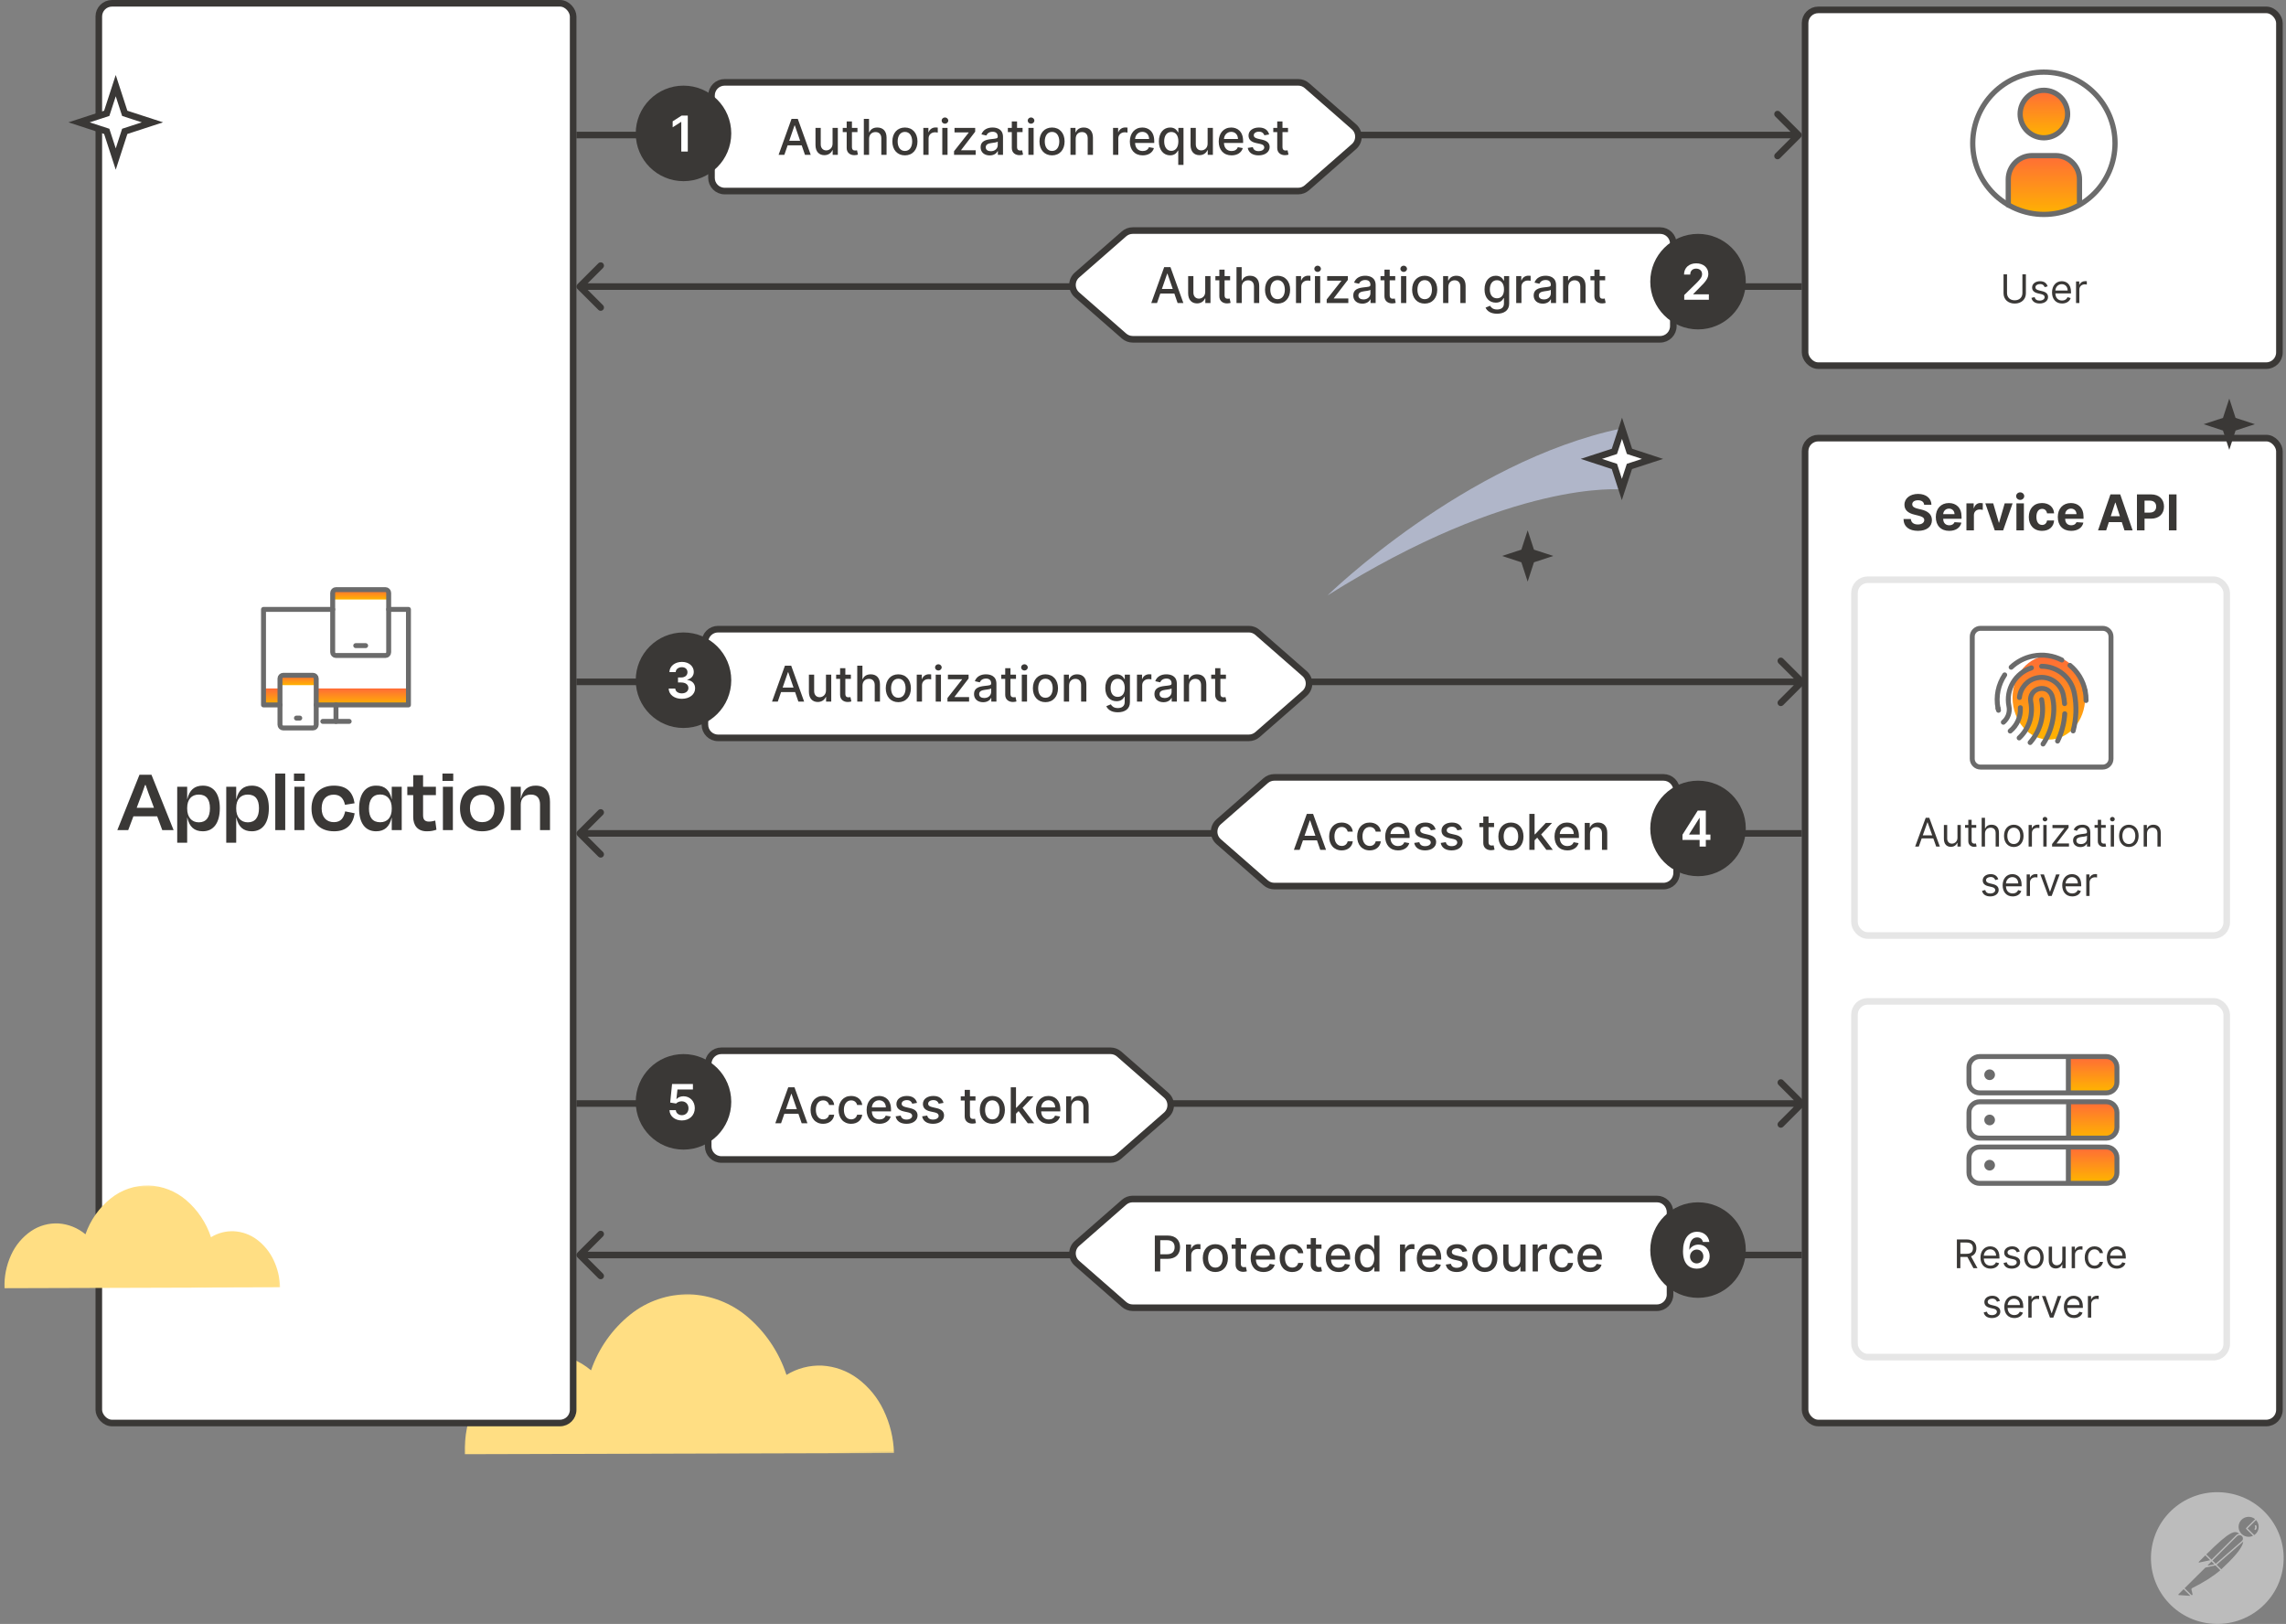 <svg width="694" height="493" viewBox="0 0 694 493" fill="none" xmlns="http://www.w3.org/2000/svg">
<rect x="0" y="0" width="694" height="493" fill="#808080" stroke="none"/>
<rect x="548" y="3" width="144" height="108" rx="4" fill="white" stroke="#3A3836" stroke-width="2"/>
<path d="M613.977 83.273H615.034V89.051C615.034 90.841 613.696 92.153 611.642 92.153C609.588 92.153 608.25 90.841 608.25 89.051V83.273H609.307V88.966C609.307 90.244 610.185 91.165 611.642 91.165C613.1 91.165 613.977 90.244 613.977 88.966V83.273ZM621.645 86.921L620.741 87.176C620.567 86.724 620.204 86.239 619.327 86.239C618.525 86.239 617.929 86.648 617.929 87.21C617.929 87.713 618.278 87.973 619.054 88.165L620.025 88.403C621.193 88.689 621.764 89.264 621.764 90.176C621.764 91.305 620.729 92.136 619.207 92.136C617.869 92.136 616.953 91.544 616.719 90.432L617.673 90.193C617.852 90.896 618.368 91.25 619.19 91.25C620.128 91.25 620.724 90.79 620.724 90.227C620.724 89.776 620.413 89.46 619.753 89.307L618.662 89.051C617.46 88.77 616.923 88.165 616.923 87.261C616.923 86.153 617.946 85.369 619.327 85.369C620.622 85.369 621.329 85.992 621.645 86.921ZM626.022 92.136C624.13 92.136 622.971 90.79 622.971 88.778C622.971 86.767 624.147 85.369 625.92 85.369C627.284 85.369 628.732 86.204 628.732 88.642V89.068H623.981C624.028 90.47 624.842 91.233 626.022 91.233C626.811 91.233 627.403 90.892 627.659 90.21L628.63 90.483C628.323 91.472 627.352 92.136 626.022 92.136ZM623.981 88.199H627.71C627.71 87.091 627.011 86.273 625.92 86.273C624.769 86.273 624.049 87.18 623.981 88.199ZM630.262 92V85.454H631.234V86.443H631.302C631.541 85.796 632.222 85.352 633.007 85.352C633.156 85.352 633.42 85.361 633.535 85.369V86.392C633.467 86.375 633.19 86.324 632.921 86.324C631.967 86.324 631.268 86.972 631.268 87.858V92H630.262Z" fill="#3A3836"/>
<g clip-path="url(#clip0_294_2057)">
<path d="M631.316 61.082V54.181C631.316 50.214 628.075 46.973 624.109 46.973H616.902C612.935 46.973 609.694 50.214 609.694 54.181V61.988C609.694 61.988 614.363 66.873 622.25 65.173C630.138 63.473 631.327 61.082 631.327 61.082H631.316Z" fill="url(#paint0_linear_294_2057)"/>
<path d="M609.684 62.26V54.453C609.684 50.486 612.925 47.245 616.891 47.245H624.098C628.064 47.245 631.305 50.486 631.305 54.453V61.354" stroke="#6B6B6B" stroke-width="1.59" stroke-linecap="round" stroke-linejoin="round"/>
<path d="M620.494 41.829C624.461 41.829 627.702 38.588 627.702 34.621C627.702 30.655 624.461 27.414 620.494 27.414C616.528 27.414 613.287 30.655 613.287 34.621C613.287 38.588 616.528 41.829 620.494 41.829Z" fill="url(#paint1_linear_294_2057)"/>
<path d="M620.494 41.829C624.461 41.829 627.702 38.588 627.702 34.621C627.702 30.655 624.461 27.414 620.494 27.414C616.528 27.414 613.287 30.655 613.287 34.621C613.287 38.588 616.528 41.829 620.494 41.829Z" stroke="#6B6B6B" stroke-width="1.59" stroke-linecap="round" stroke-linejoin="round"/>
<path d="M620.495 65.094C632.423 65.094 642.094 55.423 642.094 43.494C642.094 31.566 632.423 21.895 620.495 21.895C608.566 21.895 598.896 31.566 598.896 43.494C598.896 55.423 608.566 65.094 620.495 65.094Z" stroke="#6B6B6B" stroke-width="1.59" stroke-linecap="round" stroke-linejoin="round"/>
</g>
<mask id="mask0_294_2057" style="mask-type:luminance" maskUnits="userSpaceOnUse" x="139" y="390" width="134" height="56">
<path d="M270.327 390L139 394.678L140.828 445.985L272.154 441.308L270.327 390Z" fill="white"/>
</mask>
<g mask="url(#mask0_294_2057)">
<path d="M271.394 441.106C271.273 436.598 270.196 432.167 268.234 428.106C266.428 424.293 263.711 420.982 260.324 418.466C257.201 416.155 253.473 414.803 249.594 414.576C245.784 414.415 242.013 415.397 238.764 417.396C236.528 410.573 232.46 404.495 227.004 399.826C222.038 395.584 215.781 393.152 209.254 392.926C202.791 392.835 196.494 394.983 191.434 399.006C185.903 403.419 181.741 409.316 179.434 416.006C175.847 412.993 171.398 411.193 166.724 410.866C162.113 410.613 157.546 411.882 153.724 414.476C149.594 417.304 146.322 421.213 144.264 425.776C142.007 430.69 140.922 436.061 141.094 441.466L271.394 441.106Z" fill="#FFDE83"/>
</g>
<rect x="30" y="1" width="144" height="431" rx="4" fill="white" stroke="#3A3836" stroke-width="2"/>
<rect x="548" y="133" width="144" height="299" rx="4" fill="white" stroke="#3A3836" stroke-width="2"/>
<path d="M37.871 34.405L46.276 37.138L37.871 39.882L35.138 48.287L32.404 39.882L24 37.138L32.404 34.405L35.138 26L37.871 34.405Z" fill="white" stroke="#3A3836" stroke-width="2" stroke-miterlimit="10"/>
<path d="M678.691 126.865L684.556 128.778L678.691 130.703L676.778 136.568L674.865 130.703L669 128.778L674.865 126.865L676.778 121L678.691 126.865Z" fill="#3A3836"/>
<rect x="563" y="176" width="113" height="108" rx="4" fill="white" stroke="#E6E6E6" stroke-width="2"/>
<rect x="563" y="304" width="113" height="108" rx="4" fill="white" stroke="#E6E6E6" stroke-width="2"/>
<path d="M582.522 257H581.414L584.619 248.273H585.71L588.914 257H587.806L586.928 254.528H583.4L582.522 257ZM583.732 253.591H586.596L585.198 249.653H585.13L583.732 253.591ZM594.262 254.324V250.455H595.268V257H594.262V255.892H594.194C593.887 256.557 593.24 257.085 592.251 257.085C591.024 257.085 590.137 256.284 590.137 254.614V250.455H591.143V254.545C591.143 255.5 591.74 256.114 592.575 256.114C593.325 256.114 594.262 255.551 594.262 254.324ZM599.956 250.455V251.307H598.559V255.125C598.559 255.977 598.985 256.114 599.428 256.114C599.65 256.114 599.786 256.08 599.871 256.062L600.076 256.966C599.939 257.017 599.701 257.085 599.326 257.085C598.474 257.085 597.553 256.54 597.553 255.398V251.307H596.564V250.455H597.553V248.886H598.559V250.455H599.956ZM602.616 253.062V257H601.61V248.273H602.616V251.477H602.701C603.008 250.8 603.596 250.369 604.627 250.369C605.965 250.369 606.86 251.158 606.86 252.841V257H605.854V252.909C605.854 251.869 605.283 251.273 604.337 251.273C603.344 251.273 602.616 251.92 602.616 253.062ZM611.359 257.136C609.586 257.136 608.393 255.79 608.393 253.761C608.393 251.716 609.586 250.369 611.359 250.369C613.132 250.369 614.325 251.716 614.325 253.761C614.325 255.79 613.132 257.136 611.359 257.136ZM611.359 256.233C612.705 256.233 613.319 255.074 613.319 253.761C613.319 252.449 612.705 251.273 611.359 251.273C610.012 251.273 609.399 252.449 609.399 253.761C609.399 255.074 610.012 256.233 611.359 256.233ZM615.86 257V250.455H616.831V251.443H616.9C617.138 250.795 617.82 250.352 618.604 250.352C618.753 250.352 619.018 250.361 619.133 250.369V251.392C619.064 251.375 618.787 251.324 618.519 251.324C617.564 251.324 616.866 251.972 616.866 252.858V257H615.86ZM620.325 257V250.455H621.33V257H620.325ZM620.836 249.364C620.444 249.364 620.12 249.057 620.12 248.682C620.12 248.307 620.444 248 620.836 248C621.228 248 621.552 248.307 621.552 248.682C621.552 249.057 621.228 249.364 620.836 249.364ZM622.985 257V256.233L626.701 251.46V251.392H623.104V250.455H627.996V251.256L624.383 255.994V256.062H628.116V257H622.985ZM631.591 257.153C630.346 257.153 629.358 256.42 629.358 255.142C629.358 253.642 630.683 253.374 631.898 253.216C633.091 253.062 633.585 253.105 633.585 252.619V252.585C633.585 251.746 633.129 251.256 632.204 251.256C631.246 251.256 630.721 251.767 630.5 252.244L629.545 251.903C630.057 250.71 631.182 250.369 632.17 250.369C633.006 250.369 634.591 250.608 634.591 252.688V257H633.585V256.114H633.534C633.329 256.54 632.733 257.153 631.591 257.153ZM631.744 256.25C632.937 256.25 633.585 255.449 633.585 254.631V253.71C633.415 253.915 632.273 254.034 631.846 254.085C631.062 254.188 630.363 254.426 630.363 255.193C630.363 255.892 630.943 256.25 631.744 256.25ZM639.273 250.455V251.307H637.875V255.125C637.875 255.977 638.301 256.114 638.744 256.114C638.966 256.114 639.102 256.08 639.188 256.062L639.392 256.966C639.256 257.017 639.017 257.085 638.642 257.085C637.79 257.085 636.869 256.54 636.869 255.398V251.307H635.881V250.455H636.869V248.886H637.875V250.455H639.273ZM640.786 257V250.455H641.791V257H640.786ZM641.297 249.364C640.905 249.364 640.581 249.057 640.581 248.682C640.581 248.307 640.905 248 641.297 248C641.689 248 642.013 248.307 642.013 248.682C642.013 249.057 641.689 249.364 641.297 249.364ZM646.292 257.136C644.52 257.136 643.327 255.79 643.327 253.761C643.327 251.716 644.52 250.369 646.292 250.369C648.065 250.369 649.258 251.716 649.258 253.761C649.258 255.79 648.065 257.136 646.292 257.136ZM646.292 256.233C647.639 256.233 648.253 255.074 648.253 253.761C648.253 252.449 647.639 251.273 646.292 251.273C644.946 251.273 644.332 252.449 644.332 253.761C644.332 255.074 644.946 256.233 646.292 256.233ZM651.799 253.062V257H650.794V250.455H651.765V251.477H651.85C652.157 250.812 652.771 250.369 653.759 250.369C655.085 250.369 655.975 251.17 655.975 252.841V257H654.97V252.909C654.97 251.882 654.403 251.273 653.47 251.273C652.507 251.273 651.799 251.92 651.799 253.062ZM606.651 266.92L605.747 267.176C605.572 266.724 605.21 266.239 604.332 266.239C603.531 266.239 602.935 266.648 602.935 267.21C602.935 267.713 603.284 267.973 604.06 268.165L605.031 268.403C606.199 268.689 606.77 269.264 606.77 270.176C606.77 271.305 605.734 272.136 604.213 272.136C602.875 272.136 601.959 271.544 601.724 270.432L602.679 270.193C602.858 270.896 603.374 271.25 604.196 271.25C605.134 271.25 605.73 270.79 605.73 270.227C605.73 269.776 605.419 269.46 604.759 269.307L603.668 269.051C602.466 268.77 601.929 268.165 601.929 267.261C601.929 266.153 602.952 265.369 604.332 265.369C605.628 265.369 606.335 265.991 606.651 266.92ZM611.028 272.136C609.136 272.136 607.977 270.79 607.977 268.778C607.977 266.767 609.153 265.369 610.926 265.369C612.289 265.369 613.738 266.205 613.738 268.642V269.068H608.987C609.034 270.47 609.848 271.233 611.028 271.233C611.816 271.233 612.409 270.892 612.664 270.21L613.636 270.483C613.329 271.472 612.358 272.136 611.028 272.136ZM608.987 268.199H612.716C612.716 267.091 612.017 266.273 610.926 266.273C609.775 266.273 609.055 267.18 608.987 268.199ZM615.268 272V265.455H616.24V266.443H616.308C616.547 265.795 617.228 265.352 618.012 265.352C618.162 265.352 618.426 265.361 618.541 265.369V266.392C618.473 266.375 618.196 266.324 617.927 266.324C616.973 266.324 616.274 266.972 616.274 267.858V272H615.268ZM625.284 265.455L622.864 272H621.841L619.421 265.455H620.512L622.319 270.67H622.387L624.194 265.455H625.284ZM629.122 272.136C627.23 272.136 626.071 270.79 626.071 268.778C626.071 266.767 627.247 265.369 629.02 265.369C630.383 265.369 631.832 266.205 631.832 268.642V269.068H627.081C627.127 270.47 627.941 271.233 629.122 271.233C629.91 271.233 630.502 270.892 630.758 270.21L631.73 270.483C631.423 271.472 630.451 272.136 629.122 272.136ZM627.081 268.199H630.809C630.809 267.091 630.11 266.273 629.02 266.273C627.869 266.273 627.149 267.18 627.081 268.199ZM633.362 272V265.455H634.333V266.443H634.402C634.64 265.795 635.322 265.352 636.106 265.352C636.255 265.352 636.52 265.361 636.635 265.369V266.392C636.566 266.375 636.289 266.324 636.021 266.324C635.066 266.324 634.368 266.972 634.368 267.858V272H633.362Z" fill="#3A3836"/>
<path d="M594.084 385V376.273H597.033C599.078 376.273 599.999 377.406 599.999 378.949C599.999 380.108 599.479 381.016 598.367 381.395L600.34 385H599.113L597.272 381.587C597.199 381.591 597.127 381.591 597.05 381.591H595.141V385H594.084ZM595.141 380.636H597.016C598.414 380.636 598.959 379.997 598.959 378.949C598.959 377.901 598.414 377.21 596.999 377.21H595.141V380.636ZM604.298 385.136C602.406 385.136 601.246 383.79 601.246 381.778C601.246 379.767 602.423 378.369 604.195 378.369C605.559 378.369 607.008 379.205 607.008 381.642V382.068H602.256C602.303 383.47 603.117 384.233 604.298 384.233C605.086 384.233 605.678 383.892 605.934 383.21L606.906 383.483C606.599 384.472 605.627 385.136 604.298 385.136ZM602.256 381.199H605.985C605.985 380.091 605.286 379.273 604.195 379.273C603.045 379.273 602.325 380.18 602.256 381.199ZM613.174 379.92L612.271 380.176C612.096 379.724 611.734 379.239 610.856 379.239C610.055 379.239 609.458 379.648 609.458 380.21C609.458 380.713 609.808 380.973 610.583 381.165L611.555 381.403C612.722 381.689 613.293 382.264 613.293 383.176C613.293 384.305 612.258 385.136 610.737 385.136C609.398 385.136 608.482 384.544 608.248 383.432L609.202 383.193C609.381 383.896 609.897 384.25 610.719 384.25C611.657 384.25 612.254 383.79 612.254 383.227C612.254 382.776 611.942 382.46 611.282 382.307L610.191 382.051C608.989 381.77 608.452 381.165 608.452 380.261C608.452 379.153 609.475 378.369 610.856 378.369C612.151 378.369 612.859 378.991 613.174 379.92ZM617.466 385.136C615.694 385.136 614.5 383.79 614.5 381.761C614.5 379.716 615.694 378.369 617.466 378.369C619.239 378.369 620.432 379.716 620.432 381.761C620.432 383.79 619.239 385.136 617.466 385.136ZM617.466 384.233C618.813 384.233 619.426 383.074 619.426 381.761C619.426 380.449 618.813 379.273 617.466 379.273C616.12 379.273 615.506 380.449 615.506 381.761C615.506 383.074 616.12 384.233 617.466 384.233ZM626.092 382.324V378.455H627.098V385H626.092V383.892H626.024C625.717 384.557 625.07 385.085 624.081 385.085C622.854 385.085 621.967 384.284 621.967 382.614V378.455H622.973V382.545C622.973 383.5 623.57 384.114 624.405 384.114C625.155 384.114 626.092 383.551 626.092 382.324ZM628.94 385V378.455H629.912V379.443H629.98C630.218 378.795 630.9 378.352 631.684 378.352C631.833 378.352 632.098 378.361 632.213 378.369V379.392C632.145 379.375 631.868 379.324 631.599 379.324C630.645 379.324 629.946 379.972 629.946 380.858V385H628.94ZM635.865 385.136C634.024 385.136 632.899 383.722 632.899 381.761C632.899 379.767 634.075 378.369 635.848 378.369C637.228 378.369 638.268 379.188 638.439 380.415H637.433C637.279 379.818 636.751 379.273 635.865 379.273C634.689 379.273 633.904 380.244 633.904 381.727C633.904 383.244 634.672 384.233 635.865 384.233C636.649 384.233 637.245 383.807 637.433 383.091H638.439C638.268 384.25 637.314 385.136 635.865 385.136ZM642.653 385.136C640.761 385.136 639.602 383.79 639.602 381.778C639.602 379.767 640.778 378.369 642.551 378.369C643.914 378.369 645.363 379.205 645.363 381.642V382.068H640.612C640.659 383.47 641.473 384.233 642.653 384.233C643.441 384.233 644.034 383.892 644.289 383.21L645.261 383.483C644.954 384.472 643.983 385.136 642.653 385.136ZM640.612 381.199H644.341C644.341 380.091 643.642 379.273 642.551 379.273C641.4 379.273 640.68 380.18 640.612 381.199ZM607.151 394.92L606.247 395.176C606.072 394.724 605.71 394.239 604.832 394.239C604.031 394.239 603.435 394.648 603.435 395.21C603.435 395.713 603.784 395.973 604.56 396.165L605.531 396.403C606.699 396.689 607.27 397.264 607.27 398.176C607.27 399.305 606.234 400.136 604.713 400.136C603.375 400.136 602.459 399.544 602.224 398.432L603.179 398.193C603.358 398.896 603.874 399.25 604.696 399.25C605.634 399.25 606.23 398.79 606.23 398.227C606.23 397.776 605.919 397.46 605.259 397.307L604.168 397.051C602.966 396.77 602.429 396.165 602.429 395.261C602.429 394.153 603.452 393.369 604.832 393.369C606.128 393.369 606.835 393.991 607.151 394.92ZM611.528 400.136C609.636 400.136 608.477 398.79 608.477 396.778C608.477 394.767 609.653 393.369 611.426 393.369C612.789 393.369 614.238 394.205 614.238 396.642V397.068H609.487C609.534 398.47 610.348 399.233 611.528 399.233C612.316 399.233 612.909 398.892 613.164 398.21L614.136 398.483C613.829 399.472 612.858 400.136 611.528 400.136ZM609.487 396.199H613.216C613.216 395.091 612.517 394.273 611.426 394.273C610.275 394.273 609.555 395.18 609.487 396.199ZM615.768 400V393.455H616.74V394.443H616.808C617.047 393.795 617.728 393.352 618.512 393.352C618.662 393.352 618.926 393.361 619.041 393.369V394.392C618.973 394.375 618.696 394.324 618.427 394.324C617.473 394.324 616.774 394.972 616.774 395.858V400H615.768ZM625.784 393.455L623.364 400H622.341L619.921 393.455H621.012L622.819 398.67H622.887L624.694 393.455H625.784ZM629.622 400.136C627.73 400.136 626.571 398.79 626.571 396.778C626.571 394.767 627.747 393.369 629.52 393.369C630.883 393.369 632.332 394.205 632.332 396.642V397.068H627.581C627.627 398.47 628.441 399.233 629.622 399.233C630.41 399.233 631.002 398.892 631.258 398.21L632.23 398.483C631.923 399.472 630.951 400.136 629.622 400.136ZM627.581 396.199H631.309C631.309 395.091 630.61 394.273 629.52 394.273C628.369 394.273 627.649 395.18 627.581 396.199ZM633.862 400V393.455H634.833V394.443H634.902C635.14 393.795 635.822 393.352 636.606 393.352C636.755 393.352 637.02 393.361 637.135 393.369V394.392C637.066 394.375 636.789 394.324 636.521 394.324C635.566 394.324 634.868 394.972 634.868 395.858V400H633.862Z" fill="#3A3836"/>
<path d="M80 209H101H118H124V214H96.5V209H85V214H80V209Z" fill="url(#paint2_linear_294_2057)"/>
<rect x="101" y="179" width="17" height="3" fill="url(#paint3_linear_294_2057)"/>
<rect x="85" y="205" width="11" height="3" fill="url(#paint4_linear_294_2057)"/>
<path d="M118 185H124V214H96" stroke="#6B6B6B" stroke-width="1.5" stroke-linecap="round" stroke-linejoin="round"/>
<path d="M85 214H80V185H101" stroke="#6B6B6B" stroke-width="1.5" stroke-linecap="round" stroke-linejoin="round"/>
<path d="M117 199H102C101.448 199 101 198.552 101 198V180C101 179.448 101.448 179 102 179H117C117.552 179 118 179.448 118 180V198C118 198.552 117.552 199 117 199Z" stroke="#6B6B6B" stroke-width="1.5" stroke-linecap="round" stroke-linejoin="round"/>
<path d="M95 221H86C85.448 221 85 220.552 85 220V206C85 205.448 85.448 205 86 205H95C95.552 205 96 205.448 96 206V220C96 220.552 95.552 221 95 221Z" stroke="#6B6B6B" stroke-width="1.5" stroke-linecap="round" stroke-linejoin="round"/>
<path d="M98 219L106 219" stroke="#6B6B6B" stroke-width="1.5" stroke-linecap="round" stroke-linejoin="round"/>
<path d="M102 219L102 214" stroke="#6B6B6B" stroke-width="1.5" stroke-linecap="round" stroke-linejoin="round"/>
<path d="M90 218H91" stroke="#6B6B6B" stroke-width="1.5" stroke-linecap="round" stroke-linejoin="round"/>
<path d="M108 196H111" stroke="#6B6B6B" stroke-width="1.5" stroke-linecap="round" stroke-linejoin="round"/>
<path d="M49.26 252L47.719 247.828H40.495L38.928 252H35.623L42.343 235.2H45.983L52.703 252H49.26ZM42.231 243.264L41.504 245.224H46.739L46.011 243.264C45.395 241.668 44.752 239.932 44.219 238.336H44.023C43.492 239.932 42.847 241.668 42.231 243.264ZM60.351 249.648C62.619 249.648 63.739 248.052 63.739 245.364C63.739 242.732 62.675 241.22 60.351 241.22C58.167 241.22 56.823 242.676 56.823 245.28V245.504C56.823 248.024 58.167 249.648 60.351 249.648ZM66.735 245.364C66.735 249.732 64.887 252.364 61.555 252.364C58.923 252.364 57.467 250.936 56.879 248.248H56.823V255.836H53.799V238.84H56.823V242.564H56.879C57.495 239.904 59.007 238.504 61.583 238.504C64.971 238.504 66.735 241.108 66.735 245.364ZM75.237 249.648C77.505 249.648 78.625 248.052 78.625 245.364C78.625 242.732 77.561 241.22 75.237 241.22C73.053 241.22 71.709 242.676 71.709 245.28V245.504C71.709 248.024 73.053 249.648 75.237 249.648ZM81.621 245.364C81.621 249.732 79.773 252.364 76.441 252.364C73.809 252.364 72.353 250.936 71.765 248.248H71.709V255.836H68.685V238.84H71.709V242.564H71.765C72.381 239.904 73.893 238.504 76.469 238.504C79.857 238.504 81.621 241.108 81.621 245.364ZM86.595 234.836V252H83.571V234.836H86.595ZM92.52 237.076H89.244V234.836H92.52V237.076ZM92.408 252H89.384V238.84H92.408V252ZM104.734 244.328C104.342 242.48 103.362 241.248 101.318 241.248C99.162 241.248 97.65 242.592 97.65 245.42C97.65 248.108 99.134 249.592 101.374 249.592C103.586 249.592 104.37 248.192 104.79 246.316L107.674 246.904C107.142 250.264 105.238 252.364 101.43 252.364C97.286 252.364 94.57 249.928 94.57 245.448C94.57 241.08 97.342 238.504 101.346 238.504C105.294 238.504 107.114 240.464 107.646 243.852L104.734 244.328ZM115.431 249.62C117.587 249.62 118.931 248.164 118.931 245.56V245.336C118.931 242.816 117.587 241.192 115.431 241.192C113.135 241.192 112.015 242.788 112.015 245.476C112.015 248.108 113.079 249.62 115.431 249.62ZM109.019 245.476C109.019 241.108 110.895 238.476 114.199 238.504C116.831 238.476 118.315 239.904 118.903 242.62H118.931V238.84H121.955V252H118.931V248.276H118.875C118.287 250.936 116.747 252.364 114.199 252.364C110.783 252.364 109.019 249.732 109.019 245.476ZM125.445 247.996V241.388H123.653V238.84H125.445V235.34H128.441V238.84H132.333V241.388H128.441V247.492C128.441 248.78 128.945 249.424 130.261 249.424C130.933 249.424 131.549 249.256 132.137 249.116L132.501 251.888C131.549 252.196 130.849 252.364 129.561 252.364C126.677 252.364 125.445 250.46 125.445 247.996ZM137.599 237.076H134.323V234.836H137.599V237.076ZM137.487 252H134.463V238.84H137.487V252ZM146.398 252.364C142.17 252.364 139.65 249.704 139.65 245.392C139.65 241.052 142.338 238.504 146.398 238.504C150.43 238.504 153.118 241.052 153.118 245.392C153.118 249.704 150.57 252.364 146.398 252.364ZM146.398 241.248C144.046 241.248 142.674 242.844 142.674 245.364C142.674 247.912 143.99 249.592 146.37 249.592C148.778 249.592 150.122 247.912 150.122 245.364C150.122 242.844 148.722 241.248 146.398 241.248ZM158.095 244.216V252H155.071V238.84H158.095V242.452H158.123C158.711 239.652 160.391 238.504 162.603 238.504C165.767 238.504 166.971 240.576 166.971 243.432V252H163.947V244.216C163.947 242.62 163.247 241.22 161.203 241.22C159.271 241.22 158.095 242.34 158.095 244.216Z" fill="#3A3836"/>
<path d="M584.149 153.228C584.064 152.371 583.388 151.87 582.285 151.87C581.156 151.87 580.532 152.387 580.532 153.09C580.517 153.873 581.31 154.224 582.258 154.443L583.238 154.677C585.135 155.103 586.504 156.067 586.509 157.884C586.504 159.881 584.938 161.154 582.274 161.154C579.627 161.154 577.938 159.935 577.88 157.575H580.112C580.186 158.667 581.049 159.221 582.248 159.221C583.42 159.221 584.176 158.678 584.181 157.879C584.176 157.143 583.515 156.803 582.328 156.515L581.14 156.217C579.297 155.775 578.162 154.853 578.167 153.244C578.157 151.263 579.909 149.942 582.301 149.942C584.73 149.942 586.328 151.284 586.36 153.228H584.149ZM591.747 161.16C589.227 161.16 587.688 159.54 587.688 156.946C587.688 154.422 589.248 152.712 591.656 152.712C593.819 152.712 595.502 154.086 595.502 156.866V157.49H589.93V157.495C589.93 158.715 590.649 159.466 591.784 159.466C592.54 159.466 593.126 159.141 593.355 158.518L595.454 158.656C595.134 160.174 593.771 161.16 591.747 161.16ZM589.93 156.083H593.366C593.361 155.109 592.679 154.406 591.693 154.406C590.687 154.406 589.978 155.151 589.93 156.083ZM596.983 161V152.818H599.183V154.246H599.268C599.566 153.234 600.317 152.701 601.233 152.701C601.462 152.701 601.745 152.733 601.947 152.781V154.794C601.734 154.725 601.303 154.672 600.988 154.672C599.987 154.672 599.252 155.364 599.252 156.371V161H596.983ZM610.997 152.818L608.137 161H605.58L602.72 152.818H605.117L606.816 158.672H606.901L608.595 152.818H610.997ZM612.158 161V152.818H614.428V161H612.158ZM613.298 151.763C612.627 151.763 612.073 151.247 612.073 150.613C612.073 149.984 612.627 149.468 613.298 149.468C613.975 149.468 614.529 149.984 614.529 150.613C614.529 151.247 613.975 151.763 613.298 151.763ZM619.942 161.16C617.423 161.16 615.915 159.429 615.915 156.941C615.915 154.432 617.449 152.712 619.931 152.712C622.067 152.712 623.5 153.953 623.596 155.844H621.455C621.332 155.029 620.8 154.48 619.969 154.48C618.914 154.48 618.222 155.364 618.222 156.909C618.222 158.475 618.909 159.365 619.969 159.365C620.746 159.365 621.322 158.875 621.455 158.001H623.596C623.49 159.881 622.121 161.16 619.942 161.16ZM628.778 161.16C626.258 161.16 624.719 159.54 624.719 156.946C624.719 154.422 626.28 152.712 628.687 152.712C630.85 152.712 632.533 154.086 632.533 156.866V157.49H626.961V157.495C626.961 158.715 627.68 159.466 628.815 159.466C629.571 159.466 630.157 159.141 630.386 158.518L632.485 158.656C632.166 160.174 630.802 161.16 628.778 161.16ZM626.961 156.083H630.397C630.392 155.109 629.71 154.406 628.725 154.406C627.718 154.406 627.009 155.151 626.961 156.083ZM639.409 161H636.937L640.703 150.091H643.675L647.436 161H644.964L644.155 158.512H640.218L639.409 161ZM640.804 156.712H643.574L642.232 152.584H642.146L640.804 156.712ZM648.749 161V150.091H653.053C655.53 150.091 656.963 151.62 656.963 153.788C656.963 155.966 655.503 157.463 652.994 157.463H651.055V161H648.749ZM651.055 155.615H652.621C653.942 155.615 654.587 154.869 654.587 153.788C654.587 152.701 653.942 151.977 652.611 151.977H651.055V155.615ZM660.767 150.091V161H658.461V150.091H660.767Z" fill="#3A3836"/>
<path d="M546.707 41.707C547.098 41.316 547.098 40.683 546.707 40.293L540.343 33.929C539.953 33.538 539.319 33.538 538.929 33.929C538.538 34.319 538.538 34.953 538.929 35.343L544.586 41L538.929 46.657C538.538 47.047 538.538 47.681 538.929 48.071C539.319 48.462 539.953 48.462 540.343 48.071L546.707 41.707ZM175 42L546 42L546 40L175 40L175 42Z" fill="#3A3836"/>
<path d="M220 25H394.121C395.09 25 396.026 25.352 396.755 25.99L411.041 38.49C412.862 40.083 412.862 42.917 411.041 44.51L396.755 57.01C396.026 57.648 395.09 58 394.121 58H220C217.791 58 216 56.209 216 54V29C216 26.791 217.791 25 220 25Z" fill="white" stroke="#3A3836" stroke-width="2"/>
<path d="M238.12 47H236.373L240.299 36.091H242.2L246.126 47H244.379L243.383 44.113H239.121L238.12 47ZM239.601 42.728H242.903L241.295 38.072H241.21L239.601 42.728ZM252.756 43.607V38.818H254.354V47H252.788V45.583H252.703C252.325 46.457 251.489 47.106 250.258 47.106C248.687 47.106 247.574 46.052 247.574 44.022V38.818H249.166V43.831C249.166 44.944 249.848 45.658 250.834 45.658C251.728 45.658 252.762 44.997 252.756 43.607ZM260.314 38.818V40.097H258.636V44.598C258.636 45.519 259.099 45.69 259.616 45.69C259.872 45.69 260.069 45.642 260.175 45.62L260.463 46.936C260.276 47.005 259.936 47.101 259.43 47.106C258.172 47.133 257.038 46.414 257.043 44.928V40.097H255.845V38.818H257.043V36.858H258.636V38.818H260.314ZM263.844 42.142V47H262.251V36.091H263.823V40.15H263.924C264.307 39.266 265.074 38.712 266.348 38.712C268.031 38.712 269.149 39.756 269.149 41.796V47H267.557V41.988C267.557 40.789 266.902 40.091 265.804 40.091C264.67 40.091 263.844 40.837 263.844 42.142ZM274.721 47.165C272.415 47.165 270.907 45.477 270.907 42.946C270.907 40.4 272.415 38.712 274.721 38.712C277.028 38.712 278.535 40.4 278.535 42.946C278.535 45.477 277.028 47.165 274.721 47.165ZM274.726 45.828C276.223 45.828 276.926 44.512 276.926 42.941C276.926 41.375 276.223 40.043 274.726 40.043C273.219 40.043 272.516 41.375 272.516 42.941C272.516 44.512 273.219 45.828 274.726 45.828ZM280.313 47V38.818H281.852V40.118H281.938C282.236 39.239 283.056 38.696 284.015 38.696C284.217 38.696 284.532 38.712 284.691 38.733V40.256C284.564 40.219 284.191 40.16 283.86 40.16C282.731 40.16 281.906 40.933 281.906 42.004V47H280.313ZM286.07 47V38.818H287.662V47H286.07ZM286.874 37.556C286.32 37.556 285.867 37.13 285.867 36.608C285.867 36.086 286.32 35.654 286.874 35.654C287.423 35.654 287.881 36.086 287.881 36.608C287.881 37.13 287.423 37.556 286.874 37.556ZM289.635 47V45.908L294.066 40.278V40.203H289.778V38.818H296.053V39.979L291.792 45.541V45.615H296.202V47H289.635ZM300.462 47.181C298.907 47.181 297.698 46.297 297.698 44.688C297.698 42.829 299.285 42.424 300.835 42.243C302.305 42.073 302.902 42.084 302.902 41.503V41.466C302.902 40.539 302.375 40.001 301.347 40.001C300.276 40.001 299.679 40.56 299.445 41.141L297.948 40.8C298.481 39.308 299.845 38.712 301.325 38.712C302.625 38.712 304.5 39.186 304.5 41.567V47H302.945V45.881H302.881C302.577 46.494 301.815 47.181 300.462 47.181ZM300.809 45.903C302.135 45.903 302.907 45.019 302.907 44.049V42.994C302.678 43.223 301.453 43.362 300.937 43.431C300.015 43.554 299.259 43.857 299.259 44.709C299.259 45.498 299.908 45.903 300.809 45.903ZM310.441 38.818V40.097H308.763V44.598C308.763 45.519 309.226 45.69 309.743 45.69C309.999 45.69 310.196 45.642 310.302 45.62L310.59 46.936C310.403 47.005 310.062 47.101 309.556 47.106C308.299 47.133 307.165 46.414 307.17 44.928V40.097H305.972V38.818H307.17V36.858H308.763V38.818H310.441ZM312.203 47V38.818H313.795V47H312.203ZM313.007 37.556C312.453 37.556 312 37.13 312 36.608C312 36.086 312.453 35.654 313.007 35.654C313.555 35.654 314.014 36.086 314.014 36.608C314.014 37.13 313.555 37.556 313.007 37.556ZM319.384 47.165C317.078 47.165 315.57 45.477 315.57 42.946C315.57 40.4 317.078 38.712 319.384 38.712C321.691 38.712 323.198 40.4 323.198 42.946C323.198 45.477 321.691 47.165 319.384 47.165ZM319.39 45.828C320.886 45.828 321.589 44.512 321.589 42.941C321.589 41.375 320.886 40.043 319.39 40.043C317.882 40.043 317.179 41.375 317.179 42.941C317.179 44.512 317.882 45.828 319.39 45.828ZM326.569 42.142V47H324.976V38.818H326.505V40.15H326.606C326.984 39.282 327.788 38.712 329.019 38.712C330.691 38.712 331.805 39.772 331.805 41.796V47H330.212V41.988C330.212 40.8 329.557 40.091 328.476 40.091C327.368 40.091 326.569 40.837 326.569 42.142ZM337.911 47V38.818H339.45V40.118H339.535C339.833 39.239 340.654 38.696 341.613 38.696C341.815 38.696 342.129 38.712 342.289 38.733V40.256C342.161 40.219 341.788 40.16 341.458 40.16C340.329 40.16 339.503 40.933 339.503 42.004V47H337.911ZM346.901 47.165C344.488 47.165 343.007 45.503 343.007 42.962C343.007 40.448 344.509 38.712 346.789 38.712C348.642 38.712 350.411 39.867 350.411 42.824V43.389H344.594C344.637 44.965 345.553 45.849 346.917 45.849C347.822 45.849 348.515 45.455 348.802 44.683L350.31 44.955C349.948 46.286 348.685 47.165 346.901 47.165ZM344.6 42.195H348.85C348.845 40.944 348.035 40.027 346.799 40.027C345.505 40.027 344.663 41.034 344.6 42.195ZM359.295 50.068H357.702V45.727H357.606C357.318 46.249 356.732 47.16 355.241 47.16C353.259 47.16 351.821 45.572 351.821 42.925C351.821 40.272 353.281 38.712 355.257 38.712C356.775 38.712 357.324 39.639 357.606 40.145H357.739V38.818H359.295V50.068ZM357.734 42.909C357.734 41.199 356.988 40.065 355.598 40.065C354.154 40.065 353.43 41.284 353.43 42.909C353.43 44.55 354.176 45.801 355.598 45.801C356.967 45.801 357.734 44.63 357.734 42.909ZM366.619 43.607V38.818H368.217V47H366.651V45.583H366.566C366.187 46.457 365.351 47.106 364.121 47.106C362.549 47.106 361.436 46.052 361.436 44.022V38.818H363.029V43.831C363.029 44.944 363.71 45.658 364.696 45.658C365.591 45.658 366.624 44.997 366.619 43.607ZM373.883 47.165C371.47 47.165 369.989 45.503 369.989 42.962C369.989 40.448 371.491 38.712 373.771 38.712C375.625 38.712 377.393 39.867 377.393 42.824V43.389H371.577C371.619 44.965 372.535 45.849 373.899 45.849C374.805 45.849 375.497 45.455 375.785 44.683L377.292 44.955C376.93 46.286 375.668 47.165 373.883 47.165ZM371.582 42.195H375.833C375.827 40.944 375.018 40.027 373.782 40.027C372.487 40.027 371.646 41.034 371.582 42.195ZM385.292 40.816L383.848 41.071C383.662 40.523 383.203 39.974 382.213 39.974C381.307 39.974 380.625 40.422 380.631 41.05C380.625 41.604 381.014 41.908 381.914 42.121L383.214 42.419C384.716 42.765 385.451 43.479 385.451 44.635C385.451 46.116 384.082 47.165 382.106 47.165C380.268 47.165 379.065 46.35 378.798 44.901L380.338 44.667C380.529 45.471 381.142 45.881 382.096 45.881C383.14 45.881 383.816 45.386 383.816 44.752C383.816 44.241 383.449 43.889 382.66 43.713L381.275 43.41C379.741 43.069 379.038 42.297 379.038 41.135C379.038 39.686 380.348 38.712 382.197 38.712C383.965 38.712 384.961 39.543 385.292 40.816ZM391.022 38.818V40.097H389.344V44.598C389.344 45.519 389.807 45.69 390.324 45.69C390.58 45.69 390.777 45.642 390.883 45.62L391.171 46.936C390.984 47.005 390.644 47.101 390.138 47.106C388.88 47.133 387.746 46.414 387.751 44.928V40.097H386.553V38.818H387.751V36.858H389.344V38.818H391.022Z" fill="#3A3836"/>
<path d="M175.293 86.293C174.902 86.683 174.902 87.317 175.293 87.707L181.657 94.071C182.047 94.462 182.681 94.462 183.071 94.071C183.462 93.68 183.462 93.047 183.071 92.657L177.414 87L183.071 81.343C183.462 80.953 183.462 80.32 183.071 79.929C182.681 79.538 182.047 79.538 181.657 79.929L175.293 86.293ZM547 86L176 86V88L547 88V86Z" fill="#3A3836"/>
<path d="M343.879 70H504C506.209 70 508 71.791 508 74V99C508 101.209 506.209 103 504 103H343.879C342.91 103 341.974 102.648 341.245 102.01L326.959 89.51C325.138 87.917 325.138 85.083 326.959 83.49L341.245 70.99C341.974 70.352 342.91 70 343.879 70Z" fill="white" stroke="#3A3836" stroke-width="2"/>
<path d="M351.253 92H349.506L353.431 81.091H355.333L359.259 92H357.512L356.516 89.113H352.254L351.253 92ZM352.734 87.728H356.036L354.428 83.072H354.342L352.734 87.728ZM365.889 88.607V83.818H367.487V92H365.921V90.583H365.836C365.458 91.457 364.622 92.106 363.391 92.106C361.82 92.106 360.706 91.052 360.706 89.022V83.818H362.299V88.831C362.299 89.944 362.981 90.658 363.966 90.658C364.861 90.658 365.895 89.997 365.889 88.607ZM373.447 83.818V85.097H371.769V89.598C371.769 90.519 372.232 90.69 372.749 90.69C373.004 90.69 373.202 90.642 373.308 90.62L373.596 91.936C373.409 92.005 373.068 92.101 372.562 92.106C371.305 92.133 370.171 91.414 370.176 89.928V85.097H368.977V83.818H370.176V81.858H371.769V83.818H373.447ZM376.977 87.142V92H375.384V81.091H376.956V85.15H377.057C377.44 84.266 378.207 83.712 379.48 83.712C381.164 83.712 382.282 84.756 382.282 86.796V92H380.69V86.988C380.69 85.789 380.034 85.091 378.937 85.091C377.802 85.091 376.977 85.837 376.977 87.142ZM387.854 92.165C385.547 92.165 384.04 90.477 384.04 87.946C384.04 85.4 385.547 83.712 387.854 83.712C390.16 83.712 391.668 85.4 391.668 87.946C391.668 90.477 390.16 92.165 387.854 92.165ZM387.859 90.828C389.356 90.828 390.059 89.512 390.059 87.941C390.059 86.375 389.356 85.043 387.859 85.043C386.352 85.043 385.649 86.375 385.649 87.941C385.649 89.512 386.352 90.828 387.859 90.828ZM393.446 92V83.818H394.985V85.118H395.07C395.369 84.239 396.189 83.696 397.148 83.696C397.35 83.696 397.664 83.712 397.824 83.733V85.256C397.696 85.219 397.324 85.16 396.993 85.16C395.864 85.16 395.038 85.933 395.038 87.004V92H393.446ZM399.203 92V83.818H400.795V92H399.203ZM400.007 82.556C399.453 82.556 399 82.13 399 81.608C399 81.086 399.453 80.654 400.007 80.654C400.555 80.654 401.014 81.086 401.014 81.608C401.014 82.13 400.555 82.556 400.007 82.556ZM402.767 92V90.908L407.199 85.278V85.203H402.911V83.818H409.186V84.979L404.925 90.54V90.615H409.335V92H402.767ZM413.595 92.181C412.04 92.181 410.831 91.297 410.831 89.688C410.831 87.829 412.418 87.424 413.968 87.243C415.438 87.073 416.035 87.084 416.035 86.503V86.466C416.035 85.539 415.508 85.001 414.479 85.001C413.409 85.001 412.812 85.56 412.578 86.141L411.081 85.8C411.614 84.308 412.977 83.712 414.458 83.712C415.758 83.712 417.633 84.186 417.633 86.567V92H416.078V90.881H416.014C415.71 91.494 414.948 92.181 413.595 92.181ZM413.941 90.903C415.268 90.903 416.04 90.019 416.04 89.049V87.994C415.811 88.223 414.586 88.362 414.069 88.431C413.148 88.554 412.391 88.857 412.391 89.71C412.391 90.498 413.041 90.903 413.941 90.903ZM423.574 83.818V85.097H421.896V89.598C421.896 90.519 422.359 90.69 422.876 90.69C423.131 90.69 423.328 90.642 423.435 90.62L423.723 91.936C423.536 92.005 423.195 92.101 422.689 92.106C421.432 92.133 420.298 91.414 420.303 89.928V85.097H419.104V83.818H420.303V81.858H421.896V83.818H423.574ZM425.335 92V83.818H426.928V92H425.335ZM426.14 82.556C425.586 82.556 425.133 82.13 425.133 81.608C425.133 81.086 425.586 80.654 426.14 80.654C426.688 80.654 427.146 81.086 427.146 81.608C427.146 82.13 426.688 82.556 426.14 82.556ZM432.517 92.165C430.211 92.165 428.703 90.477 428.703 87.946C428.703 85.4 430.211 83.712 432.517 83.712C434.824 83.712 436.331 85.4 436.331 87.946C436.331 90.477 434.824 92.165 432.517 92.165ZM432.522 90.828C434.019 90.828 434.722 89.512 434.722 87.941C434.722 86.375 434.019 85.043 432.522 85.043C431.015 85.043 430.312 86.375 430.312 87.941C430.312 89.512 431.015 90.828 432.522 90.828ZM439.701 87.142V92H438.109V83.818H439.638V85.15H439.739C440.117 84.282 440.921 83.712 442.152 83.712C443.824 83.712 444.938 84.772 444.938 86.796V92H443.345V86.988C443.345 85.8 442.69 85.091 441.608 85.091C440.5 85.091 439.701 85.837 439.701 87.142ZM454.474 95.239C452.519 95.239 451.427 94.386 450.995 93.385L452.364 92.82C452.647 93.289 453.163 93.955 454.49 93.955C455.699 93.955 456.578 93.401 456.578 92.117V90.508H456.477C456.189 91.031 455.608 91.877 454.106 91.877C452.173 91.877 450.686 90.487 450.686 87.877C450.686 85.272 452.141 83.712 454.117 83.712C455.64 83.712 456.205 84.638 456.487 85.144H456.604V83.818H458.165V92.181C458.165 94.285 456.556 95.239 454.474 95.239ZM454.458 90.556C455.832 90.556 456.594 89.544 456.594 87.856C456.594 86.199 455.848 85.065 454.458 85.065C453.02 85.065 452.295 86.284 452.295 87.856C452.295 89.465 453.036 90.556 454.458 90.556ZM460.301 92V83.818H461.841V85.118H461.926C462.224 84.239 463.044 83.696 464.003 83.696C464.206 83.696 464.52 83.712 464.68 83.733V85.256C464.552 85.219 464.179 85.16 463.849 85.16C462.719 85.16 461.894 85.933 461.894 87.004V92H460.301ZM468.366 92.181C466.81 92.181 465.601 91.297 465.601 89.688C465.601 87.829 467.189 87.424 468.739 87.243C470.209 87.073 470.805 87.084 470.805 86.503V86.466C470.805 85.539 470.278 85.001 469.25 85.001C468.179 85.001 467.583 85.56 467.348 86.141L465.852 85.8C466.384 84.308 467.748 83.712 469.229 83.712C470.528 83.712 472.403 84.186 472.403 86.567V92H470.848V90.881H470.784C470.48 91.494 469.719 92.181 468.366 92.181ZM468.712 90.903C470.038 90.903 470.811 90.019 470.811 89.049V87.994C470.582 88.223 469.357 88.362 468.84 88.431C467.918 88.554 467.162 88.857 467.162 89.71C467.162 90.498 467.812 90.903 468.712 90.903ZM476.117 87.142V92H474.525V83.818H476.054V85.15H476.155C476.533 84.282 477.337 83.712 478.568 83.712C480.24 83.712 481.354 84.772 481.354 86.796V92H479.761V86.988C479.761 85.8 479.106 85.091 478.024 85.091C476.916 85.091 476.117 85.837 476.117 87.142ZM487.309 83.818V85.097H485.631V89.598C485.631 90.519 486.094 90.69 486.611 90.69C486.867 90.69 487.064 90.642 487.17 90.62L487.458 91.936C487.272 92.005 486.931 92.101 486.425 92.106C485.168 92.133 484.033 91.414 484.038 89.928V85.097H482.84V83.818H484.038V81.858H485.631V83.818H487.309Z" fill="#3A3836"/>
<path d="M547.707 207.707C548.098 207.317 548.098 206.683 547.707 206.293L541.343 199.929C540.953 199.538 540.319 199.538 539.929 199.929C539.538 200.319 539.538 200.953 539.929 201.343L545.586 207L539.929 212.657C539.538 213.047 539.538 213.681 539.929 214.071C540.319 214.462 540.953 214.462 541.343 214.071L547.707 207.707ZM175 208L547 208L547 206L175 206L175 208Z" fill="#3A3836"/>
<path d="M218 191H379.121C380.09 191 381.026 191.352 381.755 191.99L396.041 204.49C397.862 206.083 397.862 208.917 396.041 210.51L381.755 223.01C381.026 223.648 380.09 224 379.121 224H218C215.791 224 214 222.209 214 220V195C214 192.791 215.791 191 218 191Z" fill="white" stroke="#3A3836" stroke-width="2"/>
<path d="M236.12 213H234.373L238.299 202.091H240.2L244.126 213H242.379L241.383 210.113H237.121L236.12 213ZM237.601 208.728H240.903L239.295 204.072H239.21L237.601 208.728ZM250.756 209.607V204.818H252.354V213H250.788V211.583H250.703C250.325 212.457 249.489 213.107 248.258 213.107C246.687 213.107 245.574 212.052 245.574 210.022V204.818H247.166V209.831C247.166 210.944 247.848 211.658 248.834 211.658C249.728 211.658 250.762 210.997 250.756 209.607ZM258.314 204.818V206.097H256.636V210.598C256.636 211.519 257.099 211.69 257.616 211.69C257.872 211.69 258.069 211.642 258.175 211.62L258.463 212.936C258.276 213.005 257.936 213.101 257.43 213.107C256.172 213.133 255.038 212.414 255.043 210.928V206.097H253.845V204.818H255.043V202.858H256.636V204.818H258.314ZM261.844 208.142V213H260.251V202.091H261.823V206.15H261.924C262.307 205.266 263.074 204.712 264.348 204.712C266.031 204.712 267.149 205.756 267.149 207.796V213H265.557V207.988C265.557 206.789 264.902 206.091 263.804 206.091C262.67 206.091 261.844 206.837 261.844 208.142ZM272.721 213.165C270.415 213.165 268.907 211.477 268.907 208.946C268.907 206.4 270.415 204.712 272.721 204.712C275.028 204.712 276.535 206.4 276.535 208.946C276.535 211.477 275.028 213.165 272.721 213.165ZM272.726 211.828C274.223 211.828 274.926 210.512 274.926 208.941C274.926 207.375 274.223 206.043 272.726 206.043C271.219 206.043 270.516 207.375 270.516 208.941C270.516 210.512 271.219 211.828 272.726 211.828ZM278.313 213V204.818H279.852V206.118H279.938C280.236 205.239 281.056 204.696 282.015 204.696C282.217 204.696 282.532 204.712 282.691 204.733V206.256C282.564 206.219 282.191 206.161 281.86 206.161C280.731 206.161 279.906 206.933 279.906 208.004V213H278.313ZM284.07 213V204.818H285.662V213H284.07ZM284.874 203.556C284.32 203.556 283.867 203.13 283.867 202.608C283.867 202.086 284.32 201.654 284.874 201.654C285.423 201.654 285.881 202.086 285.881 202.608C285.881 203.13 285.423 203.556 284.874 203.556ZM287.635 213V211.908L292.066 206.278V206.203H287.778V204.818H294.053V205.979L289.792 211.54V211.615H294.202V213H287.635ZM298.462 213.181C296.907 213.181 295.698 212.297 295.698 210.688C295.698 208.829 297.285 208.424 298.835 208.243C300.305 208.073 300.902 208.083 300.902 207.503V207.466C300.902 206.539 300.375 206.001 299.347 206.001C298.276 206.001 297.679 206.56 297.445 207.141L295.948 206.8C296.481 205.308 297.845 204.712 299.325 204.712C300.625 204.712 302.5 205.186 302.5 207.567V213H300.945V211.881H300.881C300.577 212.494 299.815 213.181 298.462 213.181ZM298.809 211.903C300.135 211.903 300.907 211.018 300.907 210.049V208.994C300.678 209.223 299.453 209.362 298.937 209.431C298.015 209.554 297.259 209.857 297.259 210.71C297.259 211.498 297.908 211.903 298.809 211.903ZM308.441 204.818V206.097H306.763V210.598C306.763 211.519 307.226 211.69 307.743 211.69C307.999 211.69 308.196 211.642 308.302 211.62L308.59 212.936C308.403 213.005 308.062 213.101 307.556 213.107C306.299 213.133 305.165 212.414 305.17 210.928V206.097H303.972V204.818H305.17V202.858H306.763V204.818H308.441ZM310.203 213V204.818H311.795V213H310.203ZM311.007 203.556C310.453 203.556 310 203.13 310 202.608C310 202.086 310.453 201.654 311.007 201.654C311.555 201.654 312.014 202.086 312.014 202.608C312.014 203.13 311.555 203.556 311.007 203.556ZM317.384 213.165C315.078 213.165 313.57 211.477 313.57 208.946C313.57 206.4 315.078 204.712 317.384 204.712C319.691 204.712 321.198 206.4 321.198 208.946C321.198 211.477 319.691 213.165 317.384 213.165ZM317.39 211.828C318.886 211.828 319.589 210.512 319.589 208.941C319.589 207.375 318.886 206.043 317.39 206.043C315.882 206.043 315.179 207.375 315.179 208.941C315.179 210.512 315.882 211.828 317.39 211.828ZM324.569 208.142V213H322.976V204.818H324.505V206.15H324.606C324.984 205.282 325.788 204.712 327.019 204.712C328.691 204.712 329.805 205.772 329.805 207.796V213H328.212V207.988C328.212 206.8 327.557 206.091 326.476 206.091C325.368 206.091 324.569 206.837 324.569 208.142ZM339.341 216.239C337.386 216.239 336.294 215.386 335.863 214.385L337.232 213.82C337.514 214.289 338.031 214.955 339.357 214.955C340.566 214.955 341.445 214.401 341.445 213.117V211.509H341.344C341.056 212.031 340.475 212.877 338.973 212.877C337.04 212.877 335.554 211.487 335.554 208.877C335.554 206.272 337.008 204.712 338.984 204.712C340.507 204.712 341.072 205.638 341.354 206.145H341.472V204.818H343.032V213.181C343.032 215.285 341.424 216.239 339.341 216.239ZM339.325 211.556C340.699 211.556 341.461 210.544 341.461 208.856C341.461 207.199 340.715 206.065 339.325 206.065C337.887 206.065 337.162 207.284 337.162 208.856C337.162 210.464 337.903 211.556 339.325 211.556ZM345.168 213V204.818H346.708V206.118H346.793C347.091 205.239 347.912 204.696 348.87 204.696C349.073 204.696 349.387 204.712 349.547 204.733V206.256C349.419 206.219 349.046 206.161 348.716 206.161C347.587 206.161 346.761 206.933 346.761 208.004V213H345.168ZM353.233 213.181C351.678 213.181 350.468 212.297 350.468 210.688C350.468 208.829 352.056 208.424 353.606 208.243C355.076 208.073 355.673 208.083 355.673 207.503V207.466C355.673 206.539 355.145 206.001 354.117 206.001C353.047 206.001 352.45 206.56 352.216 207.141L350.719 206.8C351.251 205.308 352.615 204.712 354.096 204.712C355.396 204.712 357.271 205.186 357.271 207.567V213H355.715V211.881H355.651C355.348 212.494 354.586 213.181 353.233 213.181ZM353.579 211.903C354.906 211.903 355.678 211.018 355.678 210.049V208.994C355.449 209.223 354.224 209.362 353.707 209.431C352.786 209.554 352.029 209.857 352.029 210.71C352.029 211.498 352.679 211.903 353.579 211.903ZM360.985 208.142V213H359.392V204.818H360.921V206.15H361.022C361.4 205.282 362.204 204.712 363.435 204.712C365.108 204.712 366.221 205.772 366.221 207.796V213H364.628V207.988C364.628 206.8 363.973 206.091 362.892 206.091C361.784 206.091 360.985 206.837 360.985 208.142ZM372.176 204.818V206.097H370.498V210.598C370.498 211.519 370.962 211.69 371.478 211.69C371.734 211.69 371.931 211.642 372.038 211.62L372.325 212.936C372.139 213.005 371.798 213.101 371.292 213.107C370.035 213.133 368.9 212.414 368.905 210.928V206.097H367.707V204.818H368.905V202.858H370.498V204.818H372.176Z" fill="#3A3836"/>
<path d="M175.293 252.293C174.902 252.683 174.902 253.317 175.293 253.707L181.657 260.071C182.047 260.462 182.681 260.462 183.071 260.071C183.462 259.681 183.462 259.047 183.071 258.657L177.414 253L183.071 247.343C183.462 246.953 183.462 246.319 183.071 245.929C182.681 245.538 182.047 245.538 181.657 245.929L175.293 252.293ZM547 252L176 252V254L547 254V252Z" fill="#3A3836"/>
<path d="M386.879 236H505C507.209 236 509 237.791 509 240V265C509 267.209 507.209 269 505 269H386.879C385.91 269 384.974 268.648 384.245 268.01L369.959 255.51C368.138 253.917 368.138 251.083 369.959 249.49L384.245 236.99C384.974 236.352 385.91 236 386.879 236Z" fill="white" stroke="#3A3836" stroke-width="2"/>
<path d="M394.558 258H392.81L396.736 247.091H398.638L402.564 258H400.816L399.82 255.113H395.559L394.558 258ZM396.038 253.728H399.341L397.732 249.072H397.647L396.038 253.728ZM407.326 258.165C404.95 258.165 403.512 256.413 403.512 253.946C403.512 251.448 405.003 249.712 407.31 249.712C409.169 249.712 410.516 250.809 410.687 252.46H409.137C408.966 251.693 408.348 251.054 407.336 251.054C406.005 251.054 405.12 252.157 405.12 253.909C405.12 255.694 405.989 256.817 407.336 256.817C408.247 256.817 408.934 256.295 409.137 255.411H410.687C410.511 257.004 409.259 258.165 407.326 258.165ZM415.836 258.165C413.461 258.165 412.022 256.413 412.022 253.946C412.022 251.448 413.514 249.712 415.82 249.712C417.679 249.712 419.027 250.809 419.198 252.46H417.647C417.477 251.693 416.859 251.054 415.847 251.054C414.515 251.054 413.631 252.157 413.631 253.909C413.631 255.694 414.499 256.817 415.847 256.817C416.758 256.817 417.445 256.295 417.647 255.411H419.198C419.022 257.004 417.77 258.165 415.836 258.165ZM424.427 258.165C422.014 258.165 420.533 256.503 420.533 253.962C420.533 251.448 422.035 249.712 424.315 249.712C426.169 249.712 427.937 250.868 427.937 253.824V254.388H422.121C422.163 255.965 423.079 256.849 424.443 256.849C425.349 256.849 426.041 256.455 426.329 255.683L427.836 255.955C427.474 257.286 426.211 258.165 424.427 258.165ZM422.126 253.195H426.377C426.371 251.944 425.562 251.027 424.326 251.027C423.031 251.027 422.19 252.034 422.126 253.195ZM435.835 251.816L434.392 252.071C434.206 251.523 433.747 250.974 432.757 250.974C431.851 250.974 431.169 251.422 431.175 252.05C431.169 252.604 431.558 252.908 432.458 253.121L433.758 253.419C435.26 253.765 435.995 254.479 435.995 255.635C435.995 257.116 434.626 258.165 432.65 258.165C430.812 258.165 429.609 257.35 429.342 255.901L430.882 255.667C431.073 256.471 431.686 256.881 432.639 256.881C433.684 256.881 434.36 256.386 434.36 255.752C434.36 255.241 433.992 254.889 433.204 254.713L431.819 254.41C430.285 254.069 429.582 253.297 429.582 252.135C429.582 250.686 430.892 249.712 432.741 249.712C434.509 249.712 435.505 250.543 435.835 251.816ZM443.877 251.816L442.434 252.071C442.248 251.523 441.789 250.974 440.799 250.974C439.893 250.974 439.211 251.422 439.217 252.05C439.211 252.604 439.6 252.908 440.5 253.121L441.8 253.419C443.302 253.765 444.037 254.479 444.037 255.635C444.037 257.116 442.668 258.165 440.692 258.165C438.854 258.165 437.651 257.35 437.384 255.901L438.924 255.667C439.115 256.471 439.728 256.881 440.681 256.881C441.725 256.881 442.402 256.386 442.402 255.752C442.402 255.241 442.034 254.889 441.246 254.713L439.861 254.41C438.327 254.069 437.624 253.297 437.624 252.135C437.624 250.686 438.934 249.712 440.783 249.712C442.551 249.712 443.547 250.543 443.877 251.816ZM453.577 249.818V251.097H451.9V255.598C451.9 256.519 452.363 256.69 452.88 256.69C453.135 256.69 453.332 256.642 453.439 256.62L453.727 257.936C453.54 258.005 453.199 258.101 452.693 258.107C451.436 258.133 450.301 257.414 450.307 255.928V251.097H449.108V249.818H450.307V247.858H451.9V249.818H453.577ZM458.698 258.165C456.391 258.165 454.884 256.477 454.884 253.946C454.884 251.4 456.391 249.712 458.698 249.712C461.004 249.712 462.512 251.4 462.512 253.946C462.512 256.477 461.004 258.165 458.698 258.165ZM458.703 256.828C460.2 256.828 460.903 255.512 460.903 253.941C460.903 252.375 460.2 251.043 458.703 251.043C457.196 251.043 456.492 252.375 456.492 253.941C456.492 255.512 457.196 256.828 458.703 256.828ZM464.289 258V247.091H465.882V253.281H466.021L469.281 249.818H471.188L467.874 253.328L471.411 258H469.456L466.676 254.303L465.882 255.097V258H464.289ZM475.828 258.165C473.415 258.165 471.935 256.503 471.935 253.962C471.935 251.448 473.437 249.712 475.717 249.712C477.57 249.712 479.339 250.868 479.339 253.824V254.388H473.522C473.565 255.965 474.481 256.849 475.844 256.849C476.75 256.849 477.442 256.455 477.73 255.683L479.237 255.955C478.875 257.286 477.613 258.165 475.828 258.165ZM473.527 253.195H477.778C477.773 251.944 476.963 251.027 475.727 251.027C474.433 251.027 473.591 252.034 473.527 253.195ZM482.699 253.142V258H481.106V249.818H482.635V251.15H482.736C483.114 250.282 483.918 249.712 485.149 249.712C486.821 249.712 487.935 250.772 487.935 252.796V258H486.342V252.988C486.342 251.8 485.687 251.091 484.605 251.091C483.498 251.091 482.699 251.837 482.699 253.142Z" fill="#3A3836"/>
<path d="M547.707 335.707C548.098 335.317 548.098 334.683 547.707 334.293L541.343 327.929C540.953 327.538 540.319 327.538 539.929 327.929C539.538 328.319 539.538 328.953 539.929 329.343L545.586 335L539.929 340.657C539.538 341.047 539.538 341.681 539.929 342.071C540.319 342.462 540.953 342.462 541.343 342.071L547.707 335.707ZM175 336L547 336L547 334L175 334L175 336Z" fill="#3A3836"/>
<path d="M219 319H337.121C338.09 319 339.026 319.352 339.755 319.99L354.041 332.49C355.862 334.083 355.862 336.917 354.041 338.51L339.755 351.01C339.026 351.648 338.09 352 337.121 352H219C216.791 352 215 350.209 215 348V323C215 320.791 216.791 319 219 319Z" fill="white" stroke="#3A3836" stroke-width="2"/>
<path d="M237.12 341H235.373L239.299 330.091H241.2L245.126 341H243.379L242.383 338.113H238.121L237.12 341ZM238.601 336.728H241.903L240.295 332.072H240.21L238.601 336.728ZM249.888 341.165C247.512 341.165 246.074 339.413 246.074 336.946C246.074 334.448 247.566 332.712 249.872 332.712C251.731 332.712 253.079 333.809 253.249 335.46H251.699C251.529 334.693 250.911 334.054 249.899 334.054C248.567 334.054 247.683 335.157 247.683 336.909C247.683 338.694 248.551 339.817 249.899 339.817C250.81 339.817 251.497 339.295 251.699 338.411H253.249C253.074 340.004 251.822 341.165 249.888 341.165ZM258.399 341.165C256.023 341.165 254.585 339.413 254.585 336.946C254.585 334.448 256.076 332.712 258.383 332.712C260.242 332.712 261.59 333.809 261.76 335.46H260.21C260.04 334.693 259.422 334.054 258.41 334.054C257.078 334.054 256.194 335.157 256.194 336.909C256.194 338.694 257.062 339.817 258.41 339.817C259.32 339.817 260.008 339.295 260.21 338.411H261.76C261.584 340.004 260.332 341.165 258.399 341.165ZM266.99 341.165C264.577 341.165 263.096 339.503 263.096 336.962C263.096 334.448 264.598 332.712 266.878 332.712C268.731 332.712 270.5 333.868 270.5 336.824V337.388H264.683C264.726 338.965 265.642 339.849 267.006 339.849C267.911 339.849 268.604 339.455 268.891 338.683L270.399 338.955C270.036 340.286 268.774 341.165 266.99 341.165ZM264.688 336.195H268.939C268.934 334.944 268.124 334.027 266.888 334.027C265.594 334.027 264.752 335.034 264.688 336.195ZM278.398 334.816L276.954 335.071C276.768 334.523 276.31 333.974 275.319 333.974C274.414 333.974 273.732 334.422 273.737 335.05C273.732 335.604 274.121 335.908 275.021 336.121L276.321 336.419C277.823 336.765 278.558 337.479 278.558 338.635C278.558 340.116 277.189 341.165 275.213 341.165C273.375 341.165 272.171 340.35 271.905 338.901L273.444 338.667C273.636 339.471 274.248 339.881 275.202 339.881C276.246 339.881 276.922 339.386 276.922 338.752C276.922 338.241 276.555 337.889 275.767 337.713L274.382 337.41C272.848 337.069 272.144 336.297 272.144 335.135C272.144 333.686 273.455 332.712 275.303 332.712C277.072 332.712 278.068 333.543 278.398 334.816ZM286.44 334.816L284.996 335.071C284.81 334.523 284.352 333.974 283.361 333.974C282.456 333.974 281.774 334.422 281.779 335.05C281.774 335.604 282.163 335.908 283.063 336.121L284.363 336.419C285.865 336.765 286.6 337.479 286.6 338.635C286.6 340.116 285.231 341.165 283.255 341.165C281.417 341.165 280.213 340.35 279.947 338.901L281.486 338.667C281.678 339.471 282.29 339.881 283.244 339.881C284.288 339.881 284.964 339.386 284.964 338.752C284.964 338.241 284.597 337.889 283.809 337.713L282.424 337.41C280.89 337.069 280.186 336.297 280.186 335.135C280.186 333.686 281.497 332.712 283.345 332.712C285.114 332.712 286.11 333.543 286.44 334.816ZM296.14 332.818V334.097H294.462V338.598C294.462 339.519 294.925 339.69 295.442 339.69C295.698 339.69 295.895 339.642 296.001 339.62L296.289 340.936C296.103 341.005 295.762 341.101 295.256 341.107C293.999 341.133 292.864 340.414 292.869 338.928V334.097H291.671V332.818H292.869V330.858H294.462V332.818H296.14ZM301.26 341.165C298.954 341.165 297.446 339.477 297.446 336.946C297.446 334.4 298.954 332.712 301.26 332.712C303.567 332.712 305.074 334.4 305.074 336.946C305.074 339.477 303.567 341.165 301.26 341.165ZM301.266 339.828C302.762 339.828 303.465 338.512 303.465 336.941C303.465 335.375 302.762 334.043 301.266 334.043C299.758 334.043 299.055 335.375 299.055 336.941C299.055 338.512 299.758 339.828 301.266 339.828ZM306.852 341V330.091H308.445V336.281H308.583L311.843 332.818H313.75L310.437 336.328L313.974 341H312.019L309.238 337.303L308.445 338.097V341H306.852ZM318.391 341.165C315.978 341.165 314.497 339.503 314.497 336.962C314.497 334.448 315.999 332.712 318.279 332.712C320.133 332.712 321.901 333.868 321.901 336.824V337.388H316.084C316.127 338.965 317.043 339.849 318.407 339.849C319.312 339.849 320.005 339.455 320.293 338.683L321.8 338.955C321.438 340.286 320.175 341.165 318.391 341.165ZM316.09 336.195H320.34C320.335 334.944 319.525 334.027 318.29 334.027C316.995 334.027 316.154 335.034 316.09 336.195ZM325.261 336.142V341H323.668V332.818H325.197V334.15H325.298C325.676 333.282 326.481 332.712 327.711 332.712C329.384 332.712 330.497 333.772 330.497 335.796V341H328.904V335.988C328.904 334.8 328.249 334.091 327.168 334.091C326.06 334.091 325.261 334.837 325.261 336.142Z" fill="#3A3836"/>
<path d="M175.293 380.293C174.902 380.683 174.902 381.317 175.293 381.707L181.657 388.071C182.047 388.462 182.681 388.462 183.071 388.071C183.462 387.681 183.462 387.047 183.071 386.657L177.414 381L183.071 375.343C183.462 374.953 183.462 374.319 183.071 373.929C182.681 373.538 182.047 373.538 181.657 373.929L175.293 380.293ZM547 380L176 380V382L547 382V380Z" fill="#3A3836"/>
<path d="M343.879 364H503C505.209 364 507 365.791 507 368V393C507 395.209 505.209 397 503 397H343.879C342.91 397 341.974 396.648 341.245 396.01L326.959 383.51C325.138 381.917 325.138 379.083 326.959 377.49L341.245 364.99C341.974 364.352 342.91 364 343.879 364Z" fill="white" stroke="#3A3836" stroke-width="2"/>
<path d="M350.591 386V375.091H354.48C357.015 375.091 358.256 376.614 358.256 378.623C358.256 380.636 357.004 382.165 354.474 382.165H352.237V386H350.591ZM352.237 380.769H354.325C355.934 380.769 356.6 379.858 356.6 378.623C356.6 377.387 355.934 376.502 354.304 376.502H352.237V380.769ZM360.058 386V377.818H361.597V379.118H361.683C361.981 378.239 362.801 377.696 363.76 377.696C363.962 377.696 364.277 377.712 364.437 377.733V379.256C364.309 379.219 363.936 379.161 363.606 379.161C362.476 379.161 361.651 379.933 361.651 381.004V386H360.058ZM368.968 386.165C366.662 386.165 365.154 384.477 365.154 381.946C365.154 379.4 366.662 377.712 368.968 377.712C371.275 377.712 372.782 379.4 372.782 381.946C372.782 384.477 371.275 386.165 368.968 386.165ZM368.974 384.828C370.47 384.828 371.173 383.512 371.173 381.941C371.173 380.375 370.47 379.043 368.974 379.043C367.466 379.043 366.763 380.375 366.763 381.941C366.763 383.512 367.466 384.828 368.974 384.828ZM378.379 377.818V379.097H376.701V383.598C376.701 384.519 377.165 384.69 377.681 384.69C377.937 384.69 378.134 384.642 378.241 384.62L378.528 385.936C378.342 386.005 378.001 386.101 377.495 386.107C376.238 386.133 375.103 385.414 375.109 383.928V379.097H373.91V377.818H375.109V375.858H376.701V377.818H378.379ZM383.579 386.165C381.166 386.165 379.686 384.503 379.686 381.962C379.686 379.448 381.188 377.712 383.468 377.712C385.321 377.712 387.09 378.868 387.09 381.824V382.388H381.273C381.316 383.965 382.232 384.849 383.595 384.849C384.501 384.849 385.193 384.455 385.481 383.683L386.988 383.955C386.626 385.286 385.364 386.165 383.579 386.165ZM381.278 381.195H385.529C385.524 379.944 384.714 379.027 383.478 379.027C382.184 379.027 381.342 380.034 381.278 381.195ZM392.303 386.165C389.927 386.165 388.489 384.413 388.489 381.946C388.489 379.448 389.981 377.712 392.287 377.712C394.146 377.712 395.494 378.809 395.664 380.46H394.114C393.944 379.693 393.326 379.054 392.314 379.054C390.982 379.054 390.098 380.157 390.098 381.909C390.098 383.694 390.966 384.817 392.314 384.817C393.225 384.817 393.912 384.295 394.114 383.411H395.664C395.489 385.004 394.237 386.165 392.303 386.165ZM401.187 377.818V379.097H399.509V383.598C399.509 384.519 399.972 384.69 400.489 384.69C400.745 384.69 400.942 384.642 401.048 384.62L401.336 385.936C401.15 386.005 400.809 386.101 400.303 386.107C399.045 386.133 397.911 385.414 397.916 383.928V379.097H396.718V377.818H397.916V375.858H399.509V377.818H401.187ZM406.387 386.165C403.974 386.165 402.493 384.503 402.493 381.962C402.493 379.448 403.995 377.712 406.275 377.712C408.129 377.712 409.897 378.868 409.897 381.824V382.388H404.081C404.123 383.965 405.039 384.849 406.403 384.849C407.309 384.849 408.001 384.455 408.289 383.683L409.796 383.955C409.434 385.286 408.171 386.165 406.387 386.165ZM404.086 381.195H408.337C408.331 379.944 407.522 379.027 406.286 379.027C404.991 379.027 404.15 380.034 404.086 381.195ZM414.727 386.16C412.74 386.16 411.308 384.572 411.308 381.925C411.308 379.272 412.762 377.712 414.738 377.712C416.261 377.712 416.805 378.638 417.092 379.145H417.188V375.091H418.781V386H417.225V384.727H417.092C416.805 385.249 416.219 386.16 414.727 386.16ZM415.079 384.801C416.453 384.801 417.215 383.63 417.215 381.909C417.215 380.199 416.469 379.065 415.079 379.065C413.641 379.065 412.916 380.284 412.916 381.909C412.916 383.55 413.657 384.801 415.079 384.801ZM425.024 386V377.818H426.563V379.118H426.648C426.947 378.239 427.767 377.696 428.726 377.696C428.928 377.696 429.243 377.712 429.402 377.733V379.256C429.275 379.219 428.902 379.161 428.571 379.161C427.442 379.161 426.616 379.933 426.616 381.004V386H425.024ZM434.014 386.165C431.601 386.165 430.12 384.503 430.12 381.962C430.12 379.448 431.622 377.712 433.902 377.712C435.756 377.712 437.524 378.868 437.524 381.824V382.388H431.707C431.75 383.965 432.666 384.849 434.03 384.849C434.935 384.849 435.628 384.455 435.916 383.683L437.423 383.955C437.061 385.286 435.798 386.165 434.014 386.165ZM431.713 381.195H435.964C435.958 379.944 435.149 379.027 433.913 379.027C432.618 379.027 431.777 380.034 431.713 381.195ZM445.422 379.816L443.979 380.071C443.792 379.523 443.334 378.974 442.344 378.974C441.438 378.974 440.756 379.422 440.762 380.05C440.756 380.604 441.145 380.908 442.045 381.121L443.345 381.419C444.847 381.765 445.582 382.479 445.582 383.635C445.582 385.116 444.213 386.165 442.237 386.165C440.399 386.165 439.195 385.35 438.929 383.901L440.469 383.667C440.66 384.471 441.273 384.881 442.226 384.881C443.27 384.881 443.947 384.386 443.947 383.752C443.947 383.241 443.579 382.889 442.791 382.713L441.406 382.41C439.872 382.069 439.169 381.297 439.169 380.135C439.169 378.686 440.479 377.712 442.328 377.712C444.096 377.712 445.092 378.543 445.422 379.816ZM450.78 386.165C448.473 386.165 446.966 384.477 446.966 381.946C446.966 379.4 448.473 377.712 450.78 377.712C453.086 377.712 454.594 379.4 454.594 381.946C454.594 384.477 453.086 386.165 450.78 386.165ZM450.785 384.828C452.282 384.828 452.985 383.512 452.985 381.941C452.985 380.375 452.282 379.043 450.785 379.043C449.278 379.043 448.574 380.375 448.574 381.941C448.574 383.512 449.278 384.828 450.785 384.828ZM461.554 382.607V377.818H463.152V386H461.586V384.583H461.501C461.123 385.457 460.287 386.107 459.056 386.107C457.485 386.107 456.371 385.052 456.371 383.022V377.818H457.964V382.831C457.964 383.944 458.646 384.658 459.631 384.658C460.526 384.658 461.56 383.997 461.554 382.607ZM465.292 386V377.818H466.832V379.118H466.917C467.215 378.239 468.036 377.696 468.994 377.696C469.197 377.696 469.511 377.712 469.671 377.733V379.256C469.543 379.219 469.17 379.161 468.84 379.161C467.711 379.161 466.885 379.933 466.885 381.004V386H465.292ZM474.203 386.165C471.827 386.165 470.389 384.413 470.389 381.946C470.389 379.448 471.88 377.712 474.187 377.712C476.046 377.712 477.393 378.809 477.564 380.46H476.014C475.843 379.693 475.225 379.054 474.213 379.054C472.882 379.054 471.997 380.157 471.997 381.909C471.997 383.694 472.866 384.817 474.213 384.817C475.124 384.817 475.811 384.295 476.014 383.411H477.564C477.388 385.004 476.136 386.165 474.203 386.165ZM482.793 386.165C480.38 386.165 478.899 384.503 478.899 381.962C478.899 379.448 480.402 377.712 482.681 377.712C484.535 377.712 486.304 378.868 486.304 381.824V382.388H480.487C480.529 383.965 481.446 384.849 482.809 384.849C483.715 384.849 484.407 384.455 484.695 383.683L486.202 383.955C485.84 385.286 484.578 386.165 482.793 386.165ZM480.492 381.195H484.743C484.737 379.944 483.928 379.027 482.692 379.027C481.398 379.027 480.556 380.034 480.492 381.195Z" fill="#3A3836"/>
<path d="M465.691 166.865L471.556 168.778L465.691 170.703L463.778 176.568L461.865 170.703L456 168.778L461.865 166.865L463.778 161L465.691 166.865Z" fill="#3A3836"/>
<path opacity="0.6" d="M492.372 148.606C492.372 148.606 459.399 145.275 403 180.772C403 180.772 444.641 140.006 492.419 130.037" fill="#D1DAFA"/>
<path d="M490.111 137.032L483.106 139.307L490.112 141.598L492.373 148.606L494.672 141.606L501.687 139.314L494.695 137.019L492.421 130.014L490.111 137.032Z" fill="white" stroke="#3A3836" stroke-width="2" stroke-miterlimit="10"/>
<mask id="mask1_294_2057" style="mask-type:luminance" maskUnits="userSpaceOnUse" x="0" y="358" width="86" height="36">
<path d="M84.347 358L0 361.004L1.174 393.963L85.52 390.959L84.347 358Z" fill="white"/>
</mask>
<g mask="url(#mask1_294_2057)">
<path d="M85.026 390.827C84.959 387.93 84.277 385.081 83.026 382.467C81.862 380.021 80.118 377.896 77.946 376.277C75.94 374.794 73.546 373.929 71.056 373.787C68.593 373.672 66.153 374.303 64.056 375.597C62.618 371.215 60.002 367.313 56.496 364.317C53.312 361.589 49.295 360.027 45.106 359.887C40.952 359.817 36.903 361.196 33.656 363.787C30.102 366.626 27.428 370.417 25.946 374.717C23.642 372.783 20.786 371.628 17.786 371.417C14.824 371.259 11.891 372.073 9.436 373.737C6.786 375.556 4.686 378.067 3.366 380.997C1.923 384.156 1.238 387.607 1.366 391.077L85.026 390.827Z" fill="#FFDE83"/>
</g>
<g clip-path="url(#clip1_294_2057)">
<path d="M622.01 224.53C628.096 224.53 633.03 218.835 633.03 211.81C633.03 204.785 628.096 199.09 622.01 199.09C615.924 199.09 610.99 204.785 610.99 211.81C610.99 218.835 615.924 224.53 622.01 224.53Z" fill="url(#paint5_linear_294_2057)"/>
<path d="M608.6 204.88C606.67 207.76 605.84 211.39 606.58 215.06" stroke="#6B6B6B" stroke-width="1.5" stroke-linecap="round" stroke-linejoin="round"/>
<path d="M625.95 200.37C623.33 199.03 620.25 198.53 617.15 199.16C614.58 199.68 612.34 200.89 610.56 202.56" stroke="#6B6B6B" stroke-width="1.5" stroke-linecap="round" stroke-linejoin="round"/>
<path d="M633.03 209.72C632.39 206.56 630.7 203.89 628.4 201.99" stroke="#6B6B6B" stroke-width="1.5" stroke-linecap="round" stroke-linejoin="round"/>
<path d="M633.3 212.66C633.32 211.69 633.23 210.71 633.03 209.72" stroke="#6B6B6B" stroke-width="1.5" stroke-linecap="round" stroke-linejoin="round"/>
<path d="M606.59 215.05C606.63 215.24 606.67 215.44 606.72 215.63" stroke="#6B6B6B" stroke-width="1.5" stroke-linecap="round" stroke-linejoin="round"/>
<path d="M616.32 225.42C619.34 221.98 620.78 217.22 619.81 212.39" stroke="#6B6B6B" stroke-width="1.5" stroke-linecap="round" stroke-linejoin="round"/>
<path d="M620.24 225.87C622.97 221.88 624.21 216.17 623.12 211.72C622.63 209.67 620.97 208.7 619.14 209.07C617.31 209.44 616.14 211.14 616.51 213.05C617.32 217.27 615.89 221.31 612.99 224.02" stroke="#6B6B6B" stroke-width="1.5" stroke-linecap="round" stroke-linejoin="round"/>
<path d="M613.35 214.84C613.53 217.61 612.33 220.24 610.27 221.93" stroke="#6B6B6B" stroke-width="1.5" stroke-linecap="round" stroke-linejoin="round"/>
<path d="M626.78 213.61C626.71 212.76 626.59 211.91 626.42 211.05C625.68 207.4 622.12 205.03 618.47 205.77C615.48 206.37 613.36 208.86 613.08 211.75" stroke="#6B6B6B" stroke-width="1.5" stroke-linecap="round" stroke-linejoin="round"/>
<path d="M624.65 224.98C625.9 222.42 626.65 219.6 626.83 216.68" stroke="#6B6B6B" stroke-width="1.5" stroke-linecap="round" stroke-linejoin="round"/>
<path d="M616.72 202.75C611.87 204.3 608.86 209.28 609.89 214.39C610.27 216.26 609.56 218.11 608.19 219.26" stroke="#6B6B6B" stroke-width="1.5" stroke-linecap="round" stroke-linejoin="round"/>
<path d="M629.38 221.89C630.35 218.25 630.52 214.33 629.73 210.39C628.76 205.58 624.54 202.27 619.81 202.27" stroke="#6B6B6B" stroke-width="1.5" stroke-linecap="round" stroke-linejoin="round"/>
<path d="M626.53 190.75H638.37C639.75 190.75 640.87 191.87 640.87 193.25V230.37C640.87 231.75 639.75 232.87 638.37 232.87H601.25C599.87 232.87 598.75 231.75 598.75 230.37V193.25C598.75 191.87 599.87 190.75 601.25 190.75H626.53Z" stroke="#6B6B6B" stroke-width="1.5" stroke-linecap="round" stroke-linejoin="round"/>
</g>
<path d="M628.352 334.44H640.406C641.51 334.44 642.406 335.336 642.406 336.44V343.599C642.406 344.704 641.51 345.599 640.406 345.599H628.352V334.44Z" fill="url(#paint6_linear_294_2057)"/>
<path d="M627.926 320.905H640.231C641.336 320.905 642.231 321.801 642.231 322.905V329.317C642.231 330.422 641.336 331.317 640.231 331.317H627.926V320.905Z" fill="url(#paint7_linear_294_2057)"/>
<path d="M601 320.75H639.423C641.218 320.75 642.673 322.205 642.673 324V328.532C642.673 330.327 641.218 331.782 639.423 331.782H601C599.205 331.782 597.75 330.327 597.75 328.532V324C597.75 322.205 599.205 320.75 601 320.75Z" stroke="#6B6B6B" stroke-width="1.5"/>
<path d="M601 334.484H639.423C641.218 334.484 642.673 335.939 642.673 337.734V342.266C642.673 344.061 641.218 345.516 639.423 345.516H601C599.205 345.516 597.75 344.061 597.75 342.266V337.734C597.75 335.939 599.205 334.484 601 334.484Z" stroke="#6B6B6B" stroke-width="1.5"/>
<path d="M627.989 335.319V345.17" stroke="#6B6B6B" stroke-width="1.5" stroke-linecap="round"/>
<path d="M627.926 320.905V331.317" stroke="#6B6B6B" stroke-width="1.5" stroke-linecap="round"/>
<path d="M627.926 348.373H640.231C641.336 348.373 642.231 349.269 642.231 350.373V356.785C642.231 357.89 641.336 358.785 640.231 358.785H627.926V348.373Z" fill="url(#paint8_linear_294_2057)"/>
<path d="M601 348.218H639.423C641.218 348.218 642.673 349.673 642.673 351.468V356C642.673 357.795 641.218 359.25 639.423 359.25H601C599.205 359.25 597.75 357.795 597.75 356V351.468C597.75 349.673 599.205 348.218 601 348.218Z" stroke="#6B6B6B" stroke-width="1.5"/>
<path d="M627.926 348.373V358.785" stroke="#6B6B6B" stroke-width="1.5" stroke-linecap="round"/>
<circle cx="604.027" cy="326.27" r="1.622" fill="#6B6B6B"/>
<circle cx="604.027" cy="340" r="1.622" fill="#6B6B6B"/>
<circle cx="604.027" cy="353.73" r="1.622" fill="#6B6B6B"/>
<circle cx="207.5" cy="40.5" r="14.5" fill="#3A3836"/>
<path d="M208.803 35.091V46H206.827V37.014H206.763L204.211 38.644V36.833L206.923 35.091H208.803Z" fill="white"/>
<circle cx="515.5" cy="85.5" r="14.5" fill="#3A3836"/>
<path d="M511.311 91V89.572L515.099 85.86C516.175 84.768 516.729 84.118 516.729 83.207C516.729 82.179 515.956 81.545 514.917 81.545C513.831 81.545 513.128 82.243 513.128 83.356H511.247C511.247 81.284 512.781 79.942 514.944 79.942C517.139 79.942 518.625 81.279 518.625 83.106C518.625 84.336 518.039 85.327 515.919 87.362L514.039 89.274V89.349H518.79V91H511.311Z" fill="white"/>
<circle cx="207.5" cy="206.5" r="14.5" fill="#3A3836"/>
<path d="M206.999 212.149C204.698 212.149 203.052 210.876 202.999 209.033H205.002C205.05 209.923 205.897 210.493 206.994 210.493C208.161 210.493 208.997 209.832 208.992 208.868C208.997 207.882 208.177 207.19 206.797 207.19H205.833V205.667H206.797C207.926 205.667 208.715 205.033 208.709 204.079C208.715 203.163 208.038 202.545 207.021 202.545C206.014 202.545 205.162 203.115 205.13 204.031H203.228C203.271 202.204 204.911 200.942 207.031 200.942C209.21 200.942 210.627 202.3 210.621 203.962C210.627 205.187 209.833 206.066 208.651 206.322V206.407C210.179 206.625 211.032 207.605 211.026 208.969C211.032 210.812 209.332 212.149 206.999 212.149Z" fill="white"/>
<circle cx="515.5" cy="251.5" r="14.5" fill="#3A3836"/>
<path d="M510.777 254.976V253.404L515.406 246.091H517.867V253.351H519.263V254.976H517.867V257H515.981V254.976H510.777ZM516.003 253.351V248.328H515.918L512.801 253.266V253.351H516.003Z" fill="white"/>
<circle cx="207.5" cy="334.5" r="14.5" fill="#3A3836"/>
<path d="M207.016 340.149C204.885 340.149 203.303 338.844 203.25 337.033H205.168C205.237 337.928 206.031 338.551 207.016 338.551C208.183 338.551 209.024 337.683 209.019 336.463C209.024 335.227 208.161 334.343 206.963 334.338C206.308 334.332 205.615 334.604 205.248 335.009L203.463 334.716L204.033 329.091H210.361V330.742H205.668L205.354 333.635H205.418C205.823 333.155 206.606 332.804 207.49 332.804C209.472 332.804 210.931 334.316 210.931 336.415C210.931 338.583 209.322 340.149 207.016 340.149Z" fill="white"/>
<circle cx="515.5" cy="379.5" r="14.5" fill="#3A3836"/>
<path d="M515.101 385.149C513.008 385.138 510.93 383.855 510.936 379.854C510.936 376.126 512.592 373.942 515.213 373.942C517.275 373.942 518.697 375.268 518.931 377.031H516.987C516.784 376.195 516.151 375.652 515.213 375.652C513.7 375.652 512.859 377.047 512.853 379.343H512.928C513.45 378.406 514.483 377.836 515.655 377.836C517.567 377.836 519.038 379.327 519.032 381.388C519.038 383.546 517.456 385.165 515.101 385.149ZM515.091 383.551C516.246 383.551 517.12 382.624 517.115 381.431C517.12 380.259 516.273 379.343 515.117 379.343C513.961 379.343 513.077 380.302 513.066 381.447C513.072 382.587 513.924 383.551 515.091 383.551Z" fill="white"/>
<path d="M684.671 463.033C684.643 463.047 684.618 463.065 684.598 463.088C684.578 463.111 684.562 463.138 684.552 463.166C684.542 463.195 684.538 463.226 684.54 463.256C684.542 463.287 684.55 463.316 684.564 463.344C684.624 463.464 684.648 463.599 684.633 463.733C684.618 463.866 684.563 463.992 684.477 464.096C684.44 464.144 684.423 464.204 684.429 464.263C684.436 464.323 684.466 464.378 684.512 464.417C684.559 464.455 684.619 464.474 684.679 464.469C684.74 464.464 684.796 464.436 684.836 464.391C684.98 464.218 685.071 464.008 685.096 463.785C685.122 463.562 685.082 463.337 684.981 463.137C684.954 463.082 684.905 463.041 684.847 463.022C684.789 463.002 684.726 463.006 684.671 463.033V463.033Z" fill="#BCBCBC"/>
<path d="M675.71 453.165C664.675 451.76 654.581 459.5 653.166 470.457C651.751 481.413 659.545 491.43 670.58 492.835C681.615 494.241 691.71 486.501 693.124 475.547C694.538 464.594 686.744 454.571 675.71 453.165ZM679.857 465.64C679.484 465.645 679.127 465.795 678.863 466.058L671.388 473.476L669.794 471.893C677.158 464.601 678.486 464.531 679.857 465.64ZM671.692 473.741L679.145 466.341C679.34 466.148 679.605 466.039 679.88 466.039C680.156 466.039 680.42 466.148 680.615 466.341C680.715 466.44 680.794 466.56 680.846 466.691C680.898 466.822 680.923 466.962 680.918 467.103C680.914 467.244 680.88 467.383 680.819 467.51C680.759 467.638 680.672 467.752 680.566 467.845L672.678 474.722L671.692 473.741ZM672.246 474.896L670.4 475.292C670.378 475.296 670.355 475.294 670.335 475.285C670.315 475.275 670.298 475.26 670.287 475.24C670.276 475.221 670.272 475.198 670.276 475.176C670.279 475.154 670.289 475.134 670.305 475.118L671.387 474.043L672.246 474.896ZM667.54 474.132L669.508 472.178L670.983 473.642L667.66 474.352C667.633 474.358 667.604 474.355 667.578 474.343C667.552 474.331 667.531 474.311 667.517 474.287C667.504 474.262 667.499 474.233 667.503 474.206C667.507 474.178 667.52 474.152 667.54 474.132ZM661.421 484.231C661.397 484.229 661.374 484.219 661.355 484.204C661.336 484.189 661.322 484.169 661.314 484.146C661.306 484.124 661.305 484.099 661.311 484.076C661.316 484.053 661.328 484.031 661.345 484.015L662.933 482.438L664.984 484.474L661.421 484.231ZM665.492 482.135C665.416 482.174 665.356 482.237 665.32 482.314C665.284 482.391 665.275 482.477 665.295 482.559L665.635 484.003C665.644 484.047 665.638 484.092 665.619 484.133C665.6 484.174 665.569 484.207 665.529 484.229C665.49 484.251 665.445 484.26 665.4 484.254C665.355 484.249 665.313 484.229 665.28 484.199L663.22 482.153L669.533 475.886L672.589 475.234L674.055 476.69C671.947 478.522 669.066 480.354 665.492 482.134V482.135ZM674.351 476.423L672.943 475.025L680.831 468.147C680.905 468.083 680.971 468.012 681.03 467.935C680.781 470.18 677.623 473.345 674.353 476.421L674.351 476.423ZM680.489 465.653C679.936 465.099 679.619 464.355 679.603 463.576C679.588 462.796 679.875 462.04 680.406 461.465C680.936 460.89 681.67 460.539 682.454 460.486C683.238 460.433 684.012 460.681 684.616 461.18L681.909 463.868C681.89 463.887 681.875 463.909 681.865 463.933C681.855 463.957 681.85 463.983 681.85 464.009C681.85 464.036 681.855 464.062 681.865 464.086C681.875 464.11 681.89 464.132 681.909 464.15L684.002 466.229C683.43 466.509 682.784 466.604 682.154 466.501C681.525 466.397 680.944 466.1 680.493 465.652L680.489 465.653ZM684.816 465.653C684.677 465.79 684.526 465.914 684.363 466.021L682.335 464.008L684.909 461.453C685.441 462.03 685.728 462.789 685.711 463.571C685.693 464.353 685.372 465.099 684.815 465.652L684.816 465.653Z" fill="#BCBCBC"/>
<defs>
<linearGradient id="paint0_linear_294_2057" x1="620.511" y1="46.973" x2="620.511" y2="65.532" gradientUnits="userSpaceOnUse">
<stop stop-color="#FF6C37"/>
<stop offset="1" stop-color="#FFB400"/>
</linearGradient>
<linearGradient id="paint1_linear_294_2057" x1="620.494" y1="27.414" x2="620.494" y2="41.829" gradientUnits="userSpaceOnUse">
<stop stop-color="#FF6C37"/>
<stop offset="1" stop-color="#FFB400"/>
</linearGradient>
<linearGradient id="paint2_linear_294_2057" x1="102" y1="209" x2="102" y2="214" gradientUnits="userSpaceOnUse">
<stop stop-color="#FF6C37"/>
<stop offset="1" stop-color="#FFB400"/>
</linearGradient>
<linearGradient id="paint3_linear_294_2057" x1="109.5" y1="179" x2="109.5" y2="182" gradientUnits="userSpaceOnUse">
<stop stop-color="#FF6C37"/>
<stop offset="1" stop-color="#FFB400"/>
</linearGradient>
<linearGradient id="paint4_linear_294_2057" x1="90.5" y1="205" x2="90.5" y2="208" gradientUnits="userSpaceOnUse">
<stop stop-color="#FF6C37"/>
<stop offset="1" stop-color="#FFB400"/>
</linearGradient>
<linearGradient id="paint5_linear_294_2057" x1="622.01" y1="199.09" x2="622.01" y2="224.53" gradientUnits="userSpaceOnUse">
<stop stop-color="#FF6C37"/>
<stop offset="1" stop-color="#FFB400"/>
</linearGradient>
<linearGradient id="paint6_linear_294_2057" x1="635.379" y1="334.44" x2="635.379" y2="345.599" gradientUnits="userSpaceOnUse">
<stop stop-color="#FF6C37"/>
<stop offset="1" stop-color="#FFB400"/>
</linearGradient>
<linearGradient id="paint7_linear_294_2057" x1="635.079" y1="320.905" x2="635.079" y2="331.317" gradientUnits="userSpaceOnUse">
<stop stop-color="#FF6C37"/>
<stop offset="1" stop-color="#FFB400"/>
</linearGradient>
<linearGradient id="paint8_linear_294_2057" x1="635.079" y1="348.373" x2="635.079" y2="358.785" gradientUnits="userSpaceOnUse">
<stop stop-color="#FF6C37"/>
<stop offset="1" stop-color="#FFB400"/>
</linearGradient>
<clipPath id="clip0_294_2057">
<rect width="45" height="45" fill="white" transform="translate(598 21)"/>
</clipPath>
<clipPath id="clip1_294_2057">
<rect width="43.62" height="43.62" fill="white" transform="translate(598 190)"/>
</clipPath>
</defs>
</svg>
